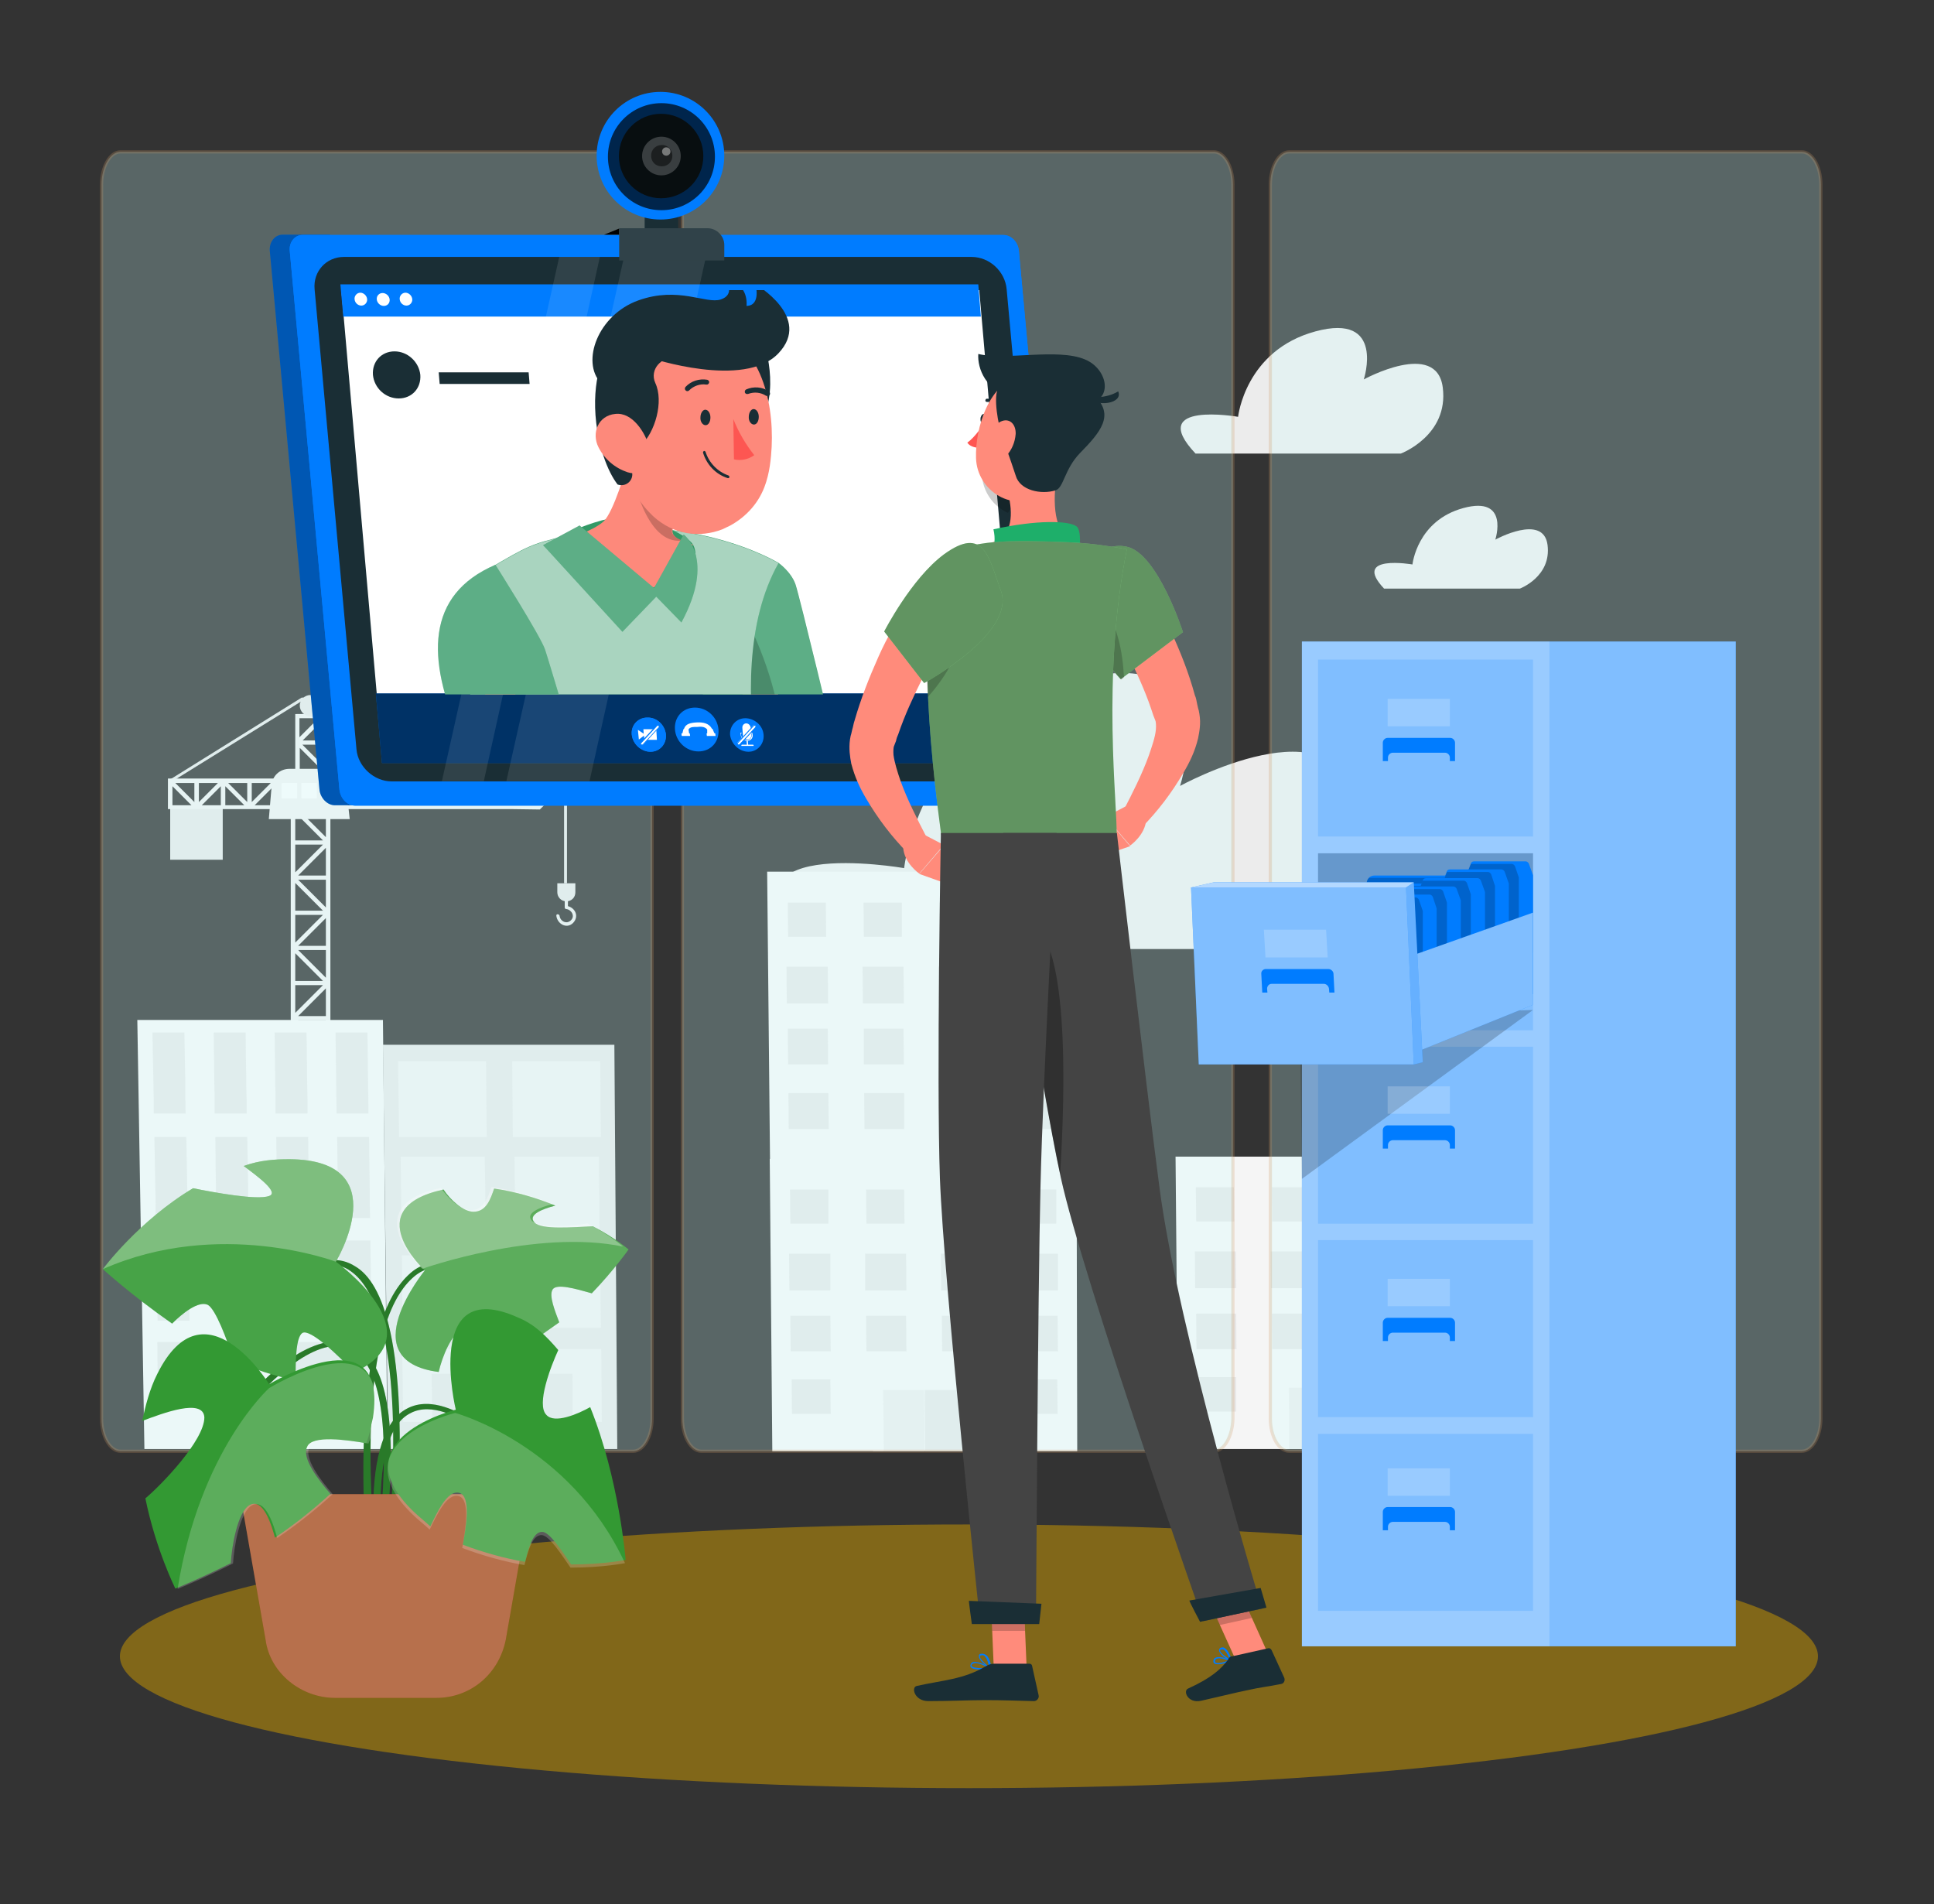 <?xml version="1.0" encoding="utf-8"?>
<!-- Generator: Adobe Illustrator 25.2.3, SVG Export Plug-In . SVG Version: 6.00 Build 0)  -->
<svg version="1.0" id="Livello_1" xmlns="http://www.w3.org/2000/svg" xmlns:xlink="http://www.w3.org/1999/xlink" x="0px" y="0px"
	 viewBox="0 0 600 590.7" style="enable-background:new 0 0 600 590.7;" xml:space="preserve">
<rect x="0" y="0" width="600" height="590.7" fill="#333333" stroke="none"/>
<style type="text/css">
	.st0{fill:#E7E7E7;}
	.st1{fill:#ECECEC;}
	.st2{fill:#FAFAFA;}
	.st3{fill:#F0F0F0;}
	.st4{fill:#F5F5F5;}
	.st5{fill:#E1E1E1;}
	.st6{display:none;}
	.st7{display:inline;}
	.st8{fill:#007CFF;}
	.st9{opacity:0.51;fill:#CC9900;enable-background:new    ;}
	.st10{opacity:0.25;fill:#CCFFFF;stroke:#CC9966;stroke-miterlimit:10;enable-background:new    ;}
	.st11{opacity:0.5;fill:#FFFFFF;enable-background:new    ;}
	.st12{opacity:0.2;fill:#FFFFFF;enable-background:new    ;}
	.st13{opacity:0.2;enable-background:new    ;}
	.st14{opacity:0.7;fill:#FFFFFF;enable-background:new    ;}
	.st15{opacity:0.4;fill:#FFFFFF;enable-background:new    ;}
	.st16{fill:#339933;}
	.st17{opacity:0.2;}
	.st18{fill:#993300;}
	.st19{opacity:0.3;fill:#FFFFFF;enable-background:new    ;}
	.st20{opacity:0.1;fill:#FFFFFF;enable-background:new    ;}
	.st21{opacity:0.3;enable-background:new    ;}
	.st22{fill:#1A2E35;}
	.st23{fill:#FFFFFF;}
	.st24{opacity:0.6;enable-background:new    ;}
	.st25{fill:#FF8B7B;}
	.st26{fill:#FF5551;}
	.st27{fill:#1EAF6A;}
	.st28{fill:#A1F7A1;}
	.st29{opacity:0.4;enable-background:new    ;}
	.st30{fill:#444444;}
	.st31{fill:#0066CB;}
	.st32{opacity:0.7;enable-background:new    ;}
	.st33{opacity:0.5;enable-background:new    ;}
	.st34{clip-path:url(#SVGID_2_);}
	.st35{fill:#339966;}
	.st36{opacity:0.21;fill:#FFFFFF;enable-background:new    ;}
	.st37{opacity:0.45;fill:#FFFFFF;}
	.st38{fill:#FD897B;}
	.st39{opacity:0.58;fill:#FFFFFF;enable-background:new    ;}
	.st40{opacity:0.5;fill:#FFFFFF;}
	.st41{fill:#FD5652;}
	.st42{opacity:0.21;fill:#FFFFFF;}
	.st43{opacity:0.54;fill:#FFFFFF;}
</style>
<g id="Livello_1_1_">
	<g id="palazzo">
		<g>
			<g>
				<path class="st0" d="M101.1,212.9h71.3c9.1,0,11.3-12.8,2.7-15.8c-0.1-0.1-0.2-0.1-0.3-0.1c9.5-8-11.4-24.7-34.2-1.5
					c1.7-7.7-18.5-5-24.6,5.6C113.8,194.1,94.6,206.1,101.1,212.9z"/>
				<path class="st1" d="M370.9,140.7h63.7c0,0,14.9-5.6,13-20.5s-24.5-2.5-24.5-2.5s6.8-20.8-15-14.9s-24,26.5-24,26.5
					S355.4,124.3,370.9,140.7z"/>
				<path class="st1" d="M429.4,182.6h42.1c0,0,9.9-3.7,8.6-13.6c-1.3-9.8-16.2-1.6-16.2-1.6s4.5-13.7-9.9-9.8s-15.8,17.5-15.8,17.5
					S419.2,171.8,429.4,182.6z"/>
				<path class="st1" d="M251.4,294.4h139.9c0,0,32.8-12.4,28.6-45.1c-4.2-32.7-53.8-5.5-53.8-5.5s15-45.7-33-32.7
					s-52.6,58.2-52.6,58.2S217.5,258.4,251.4,294.4z"/>
			</g>
			<g>
				<path class="st1" d="M421.3,395.8l-0.1-12.4v-0.8l-0.1-11.1v-0.7l-0.1-10.5v-0.7l-0.1-10v-0.7l-0.1-9.6v-0.6l-0.1-9.2v-0.6
					l-0.1-8.8v-0.6l-0.1-7.2c-0.4,0.2-0.8,0.4-1.2,0.6v6.1h-7.8l6.2-5.7c-0.6,0.1-1.3,0.2-1.9,0.2l-5.2,4.7l0.1-5.5
					c-0.5-0.2-0.9-0.4-1.2-0.7l-0.1,7.6v0.6l-0.1,8.8v0.6l-0.2,9.1v0.6l-0.2,9.6v0.7l-0.2,10v0.7l-0.2,10.5v0.7l-0.2,11.1v0.8
					l-0.2,12.4l-1.1,53.7l15,0.2L421.3,395.8z M419.8,393.5l-9-9.7h8.9L419.8,393.5z M419.6,382.6h-8.9l8.9-9.3V382.6z M419.7,368.9
					l-8.6-8.8h8.5L419.7,368.9z M419.6,358.9h-8.5l8.4-8.5L419.6,358.9z M419.6,347.3l-8.2-8h8.1L419.6,347.3z M419.5,338.1h-8.1
					l8-7.7L419.5,338.1z M419.4,320.3v7.3l-7.8-7.3H419.4z M410.6,322l7.8,7.3h-7.9L410.6,322z M410.4,330.6h7.9l-8,7.7L410.4,330.6
					z M410.3,341.2l8.2,8h-8.3L410.3,341.2z M410.2,350.4h8.3l-8.4,8.4L410.2,350.4z M410,362.1l8.6,8.8h-8.7L410,362.1z
					 M409.9,372.1h8.7l-8.9,9.3L409.9,372.1z M409.9,384.3l9,9.8h-9.2L409.9,384.3z"/>
				<g>
					<g>
						<path class="st1" d="M420.5,311.2h-0.6l-0.4-0.4l-3.6,3.3c0.7,0,1.3-0.1,1.9-0.2l1.5-1.3v0.9c0.4-0.1,0.9-0.3,1.2-0.6V311.2z
							 M409.6,311.2v1.3c0.3,0.3,0.7,0.5,1.2,0.7v-2H409.6z"/>
					</g>
					<path class="st1" d="M422.2,310.2c0.1,0.6-0.1,1.2-0.6,1.8l-0.4,0.4c-0.2,0.2-0.4,0.3-0.7,0.5c-0.4,0.2-0.8,0.4-1.2,0.6
						c-0.5,0.2-0.9,0.3-1.5,0.4s-1.3,0.2-1.9,0.2c-0.1,0-0.2,0-0.3,0H415c-1.6,0-3.1-0.3-4.2-0.8c-0.5-0.2-0.9-0.4-1.2-0.7l-0.1-0.1
						l-0.4-0.4c-0.5-0.5-0.7-1.1-0.6-1.7l0.9-5H407l8.2-4.2l8.5,3.9h-2.4L422.2,310.2z"/>
				</g>
			</g>
			<g>
				<g>
					<polygon class="st1" points="459.8,316.4 460.1,449.5 469.8,449.5 525.9,449.5 535.6,449.5 536,316.4 					"/>
					<polygon class="st1" points="474.5,299.5 474.6,329.2 480.6,329.2 515.3,329.2 521.3,329.2 521.3,299.5 					"/>
					<polygon class="st2" points="474.5,329.2 464.6,329.2 464.6,320.3 474.5,320.3 					"/>
					<rect x="483.5" y="320.3" class="st2" width="9.9" height="8.9"/>
					<rect x="502.5" y="320.3" class="st2" width="9.9" height="8.9"/>
					<polygon class="st3" points="531.3,329.2 521.4,329.2 521.4,320.3 531.3,320.3 					"/>
					<polygon class="st3" points="474.4,345.4 464.7,345.4 464.7,336.7 474.3,336.7 					"/>
					<rect x="483.6" y="336.7" class="st3" width="9.6" height="8.7"/>
					<rect x="502.5" y="336.7" class="st2" width="9.6" height="8.7"/>
					<polygon class="st2" points="531.1,345.4 521.4,345.4 521.4,336.7 531.1,336.7 					"/>
					<polygon class="st3" points="474.3,361.2 464.9,361.2 464.8,352.7 474.3,352.7 					"/>
					<rect x="483.7" y="352.7" class="st2" width="9.4" height="8.5"/>
					<rect x="502.6" y="352.7" class="st2" width="9.4" height="8.5"/>
					<polygon class="st2" points="493.4,316.4 483.3,316.4 483.3,307.4 493.4,307.4 					"/>
					<polygon class="st3" points="512.3,316.4 502.2,316.4 502.2,307.4 512.3,307.4 					"/>
					<polygon class="st3" points="530.9,361.2 521.5,361.2 521.5,352.7 530.9,352.7 					"/>
					<polygon class="st2" points="474.2,376.6 465,376.6 465,368.3 474.2,368.3 					"/>
					<rect x="483.9" y="368.3" class="st3" width="9.2" height="8.3"/>
					<polygon class="st3" points="512,376.6 502.8,376.6 502.8,368.3 512,368.3 					"/>
					<polygon class="st2" points="530.8,376.6 521.6,376.6 521.6,368.3 530.8,368.3 					"/>
					<polygon class="st3" points="474.7,393.9 464.4,393.9 464.4,384.8 474.6,384.8 					"/>
					<polygon class="st2" points="493.5,393.9 483.2,393.9 483.2,384.8 493.5,384.8 					"/>
					<polygon class="st2" points="512.3,393.9 502,393.9 502.1,384.8 512.3,384.8 					"/>
					<polygon class="st3" points="531.1,393.9 520.9,393.9 520.9,384.8 531.1,384.8 					"/>
					<polygon class="st3" points="474.7,408.6 464.7,408.6 464.7,399.6 474.7,399.6 					"/>
					<polygon class="st2" points="493.5,408.6 483.5,408.6 483.5,399.6 493.5,399.6 					"/>
					<polygon class="st3" points="512.3,408.6 502.3,408.6 502.3,399.6 512.4,399.6 					"/>
					<polygon class="st2" points="531.2,408.6 521.1,408.6 521.2,399.6 531.2,399.6 					"/>
					<polygon class="st2" points="474.5,425.1 464.7,425.1 464.7,416.3 474.5,416.3 					"/>
					<rect x="483.5" y="416.3" class="st2" width="9.8" height="8.7"/>
					<rect x="502.3" y="416.3" class="st3" width="9.8" height="8.7"/>
					<polygon class="st3" points="530.8,425.1 521.1,425.1 521.1,416.3 530.9,416.3 					"/>
					<polygon class="st3" points="474.5,440.1 465,440.1 465,431.5 474.5,431.5 					"/>
					<polygon class="st2" points="530.8,440.1 521.3,440.1 521.3,431.5 530.8,431.5 					"/>
					<polygon class="st4" points="512.1,431.5 483.6,431.5 483.7,433.7 484.5,433.7 484.5,449.5 487.3,449.5 487.3,433.7 
						508.5,433.7 508.4,449.5 511.3,449.5 511.3,433.7 512.2,433.7 					"/>
					<polygon class="st0" points="498,449.5 487.5,449.5 487.5,433.7 498,433.7 					"/>
					<polygon class="st1" points="508.3,449.5 497.8,449.5 497.8,433.7 508.3,433.7 					"/>
				</g>
				<g>
					<polygon class="st4" points="459.9,358.8 460.1,449.5 448,449.5 377.6,449.5 365.5,449.5 364.7,358.8 					"/>
					<polygon class="st0" points="441.8,378.9 453.6,378.9 453.6,368.3 441.8,368.3 					"/>
					<polygon class="st0" points="418.2,378.9 430.1,378.9 430,368.3 418.2,368.3 					"/>
					<polygon class="st0" points="394.7,378.9 406.5,378.9 406.4,368.3 394.6,368.3 					"/>
					<polygon class="st0" points="371.1,378.9 382.9,378.9 382.8,368.3 371,368.3 					"/>
					<polygon class="st0" points="441.4,399.6 454.1,399.6 454.1,388.2 441.3,388.2 					"/>
					<polygon class="st0" points="417.8,399.6 430.6,399.6 430.5,388.2 417.8,388.2 					"/>
					<polygon class="st0" points="394.3,399.6 407,399.6 407,388.2 394.2,388.2 					"/>
					<polygon class="st0" points="370.8,399.6 383.5,399.6 383.4,388.2 370.7,388.2 					"/>
					<polygon class="st0" points="441.7,418.5 454,418.5 454,407.5 441.7,407.5 					"/>
					<polygon class="st0" points="418.2,418.5 430.5,418.5 430.5,407.5 418.1,407.5 					"/>
					<polygon class="st0" points="394.7,418.5 407.1,418.5 407,407.5 394.6,407.5 					"/>
					<polygon class="st0" points="371.2,418.5 383.6,418.5 383.5,407.5 371.1,407.5 					"/>
					<polygon class="st0" points="442,437.9 453.9,437.9 453.9,427.2 441.9,427.2 					"/>
					<polygon class="st0" points="371.6,437.9 383.5,437.9 383.5,427.2 371.5,427.2 					"/>
					<polygon class="st4" points="394.1,427.2 431.2,427.2 431.2,430.5 428.8,430.5 428.9,449.5 425.5,449.5 425.4,430.5 400,430.5 
						400.1,449.5 396.7,449.5 396.6,430.5 394.2,430.5 					"/>
					<polygon class="st0" points="412.9,449.5 425.6,449.5 425.5,430.5 412.8,430.5 					"/>
					<polygon class="st1" points="400,449.5 412.7,449.5 412.6,430.5 399.9,430.5 					"/>
				</g>
				<g>
					<polygon class="st4" points="334,359.5 334.2,450.2 322.1,450.2 251.8,450.2 239.6,450.2 238.8,359.5 					"/>
					<polygon class="st0" points="315.9,379.6 327.7,379.6 327.7,369 315.9,369 					"/>
					<polygon class="st0" points="292.4,379.6 304.2,379.6 304.1,369 292.3,369 					"/>
					<polygon class="st0" points="268.8,379.6 280.6,379.6 280.5,369 268.7,369 					"/>
					<polygon class="st0" points="245.2,379.6 257,379.6 257,369 245.1,369 					"/>
					<polygon class="st0" points="315.5,400.3 328.2,400.3 328.2,388.9 315.4,388.9 					"/>
					<polygon class="st0" points="292,400.3 304.7,400.3 304.6,388.9 291.9,388.9 					"/>
					<polygon class="st0" points="268.4,400.3 281.2,400.3 281.1,388.9 268.4,388.9 					"/>
					<polygon class="st0" points="244.9,400.3 257.6,400.3 257.6,388.9 244.8,388.9 					"/>
					<polygon class="st0" points="315.8,419.2 328.2,419.2 328.1,408.2 315.8,408.2 					"/>
					<polygon class="st0" points="292.3,419.2 304.7,419.2 304.6,408.2 292.2,408.2 					"/>
					<polygon class="st0" points="268.8,419.2 281.2,419.2 281.1,408.2 268.7,408.2 					"/>
					<polygon class="st0" points="245.3,419.2 257.7,419.2 257.6,408.2 245.2,408.2 					"/>
					<polygon class="st0" points="316.1,438.6 328.1,438.6 328,427.9 316,427.9 					"/>
					<polygon class="st0" points="245.7,438.6 257.7,438.6 257.6,427.9 245.6,427.9 					"/>
					<polygon class="st4" points="268.3,427.9 305.3,427.9 305.3,431.2 303,431.2 303.1,450.2 299.6,450.2 299.5,431.2 274.1,431.2 
						274.2,450.2 270.8,450.2 270.7,431.2 268.3,431.2 					"/>
					<polygon class="st0" points="287,450.2 299.7,450.2 299.6,431.2 286.9,431.2 					"/>
					<polygon class="st1" points="274.2,450.2 286.8,450.2 286.7,431.2 274,431.2 					"/>
				</g>
				<g>
					<polygon class="st4" points="333.7,270.4 333.9,361.2 321.7,361.2 251,361.2 238.9,361.2 238,270.4 					"/>
					<polygon class="st0" points="315.2,290.6 327,290.6 326.9,280 315.1,280 					"/>
					<polygon class="st0" points="291.6,290.6 303.4,290.6 303.3,280 291.5,280 					"/>
					<polygon class="st0" points="268,290.6 279.8,290.6 279.8,280 267.9,280 					"/>
					<polygon class="st0" points="244.5,290.6 256.3,290.6 256.2,280 244.4,280 					"/>
					<polygon class="st0" points="314.7,311.3 327.4,311.3 327.4,299.9 314.7,299.9 					"/>
					<polygon class="st0" points="291.2,311.3 303.9,311.3 303.9,299.9 291.1,299.9 					"/>
					<polygon class="st0" points="267.7,311.3 280.4,311.3 280.3,299.9 267.6,299.9 					"/>
					<polygon class="st0" points="244.1,311.3 256.9,311.3 256.8,299.9 244,299.9 					"/>
					<polygon class="st0" points="315,330.2 327.4,330.2 327.4,319.1 315,319.1 					"/>
					<polygon class="st0" points="291.5,330.2 303.9,330.2 303.8,319.1 291.5,319.1 					"/>
					<polygon class="st0" points="268,330.2 280.4,330.2 280.3,319.1 268,319.1 					"/>
					<polygon class="st0" points="244.5,330.2 256.9,330.2 256.8,319.1 244.4,319.1 					"/>
					<polygon class="st0" points="315.2,350.2 327.5,350.2 327.5,339.1 315.1,339.1 					"/>
					<polygon class="st0" points="291.7,350.2 304,350.2 304,339.1 291.6,339.1 					"/>
					<polygon class="st0" points="268.2,350.2 280.5,350.2 280.5,339.1 268.1,339.1 					"/>
					<polygon class="st0" points="244.7,350.2 257.1,350.2 257,339.1 244.6,339.1 					"/>
				</g>
				<g>
					<path class="st1" d="M176.2,281.1c0-1.4,0-2.8,0-4.3c0-0.7-1-0.7-1,0c0,1.6,0,3.1,0,4.7c0,0.3,0.2,0.5,0.5,0.5
						c1.6,0.2,2.8,2.2,1.4,3.5c-1.3,1.3-3.3,0.3-3.5-1.4c-0.1-0.6-1.1-0.7-1,0c0.3,2.5,3.2,4.2,5.2,2.2
						C179.7,284.3,178.5,281.7,176.2,281.1z"/>
					<path class="st3" d="M101.1,250.4v9.3l-9.7-9.7l-0.5,0.5h-0.7v10.9v0.7v10.2v0.7v10.2v0.7V294v0.7v10.2v0.7v10.2v0.7v10.2v0.7
						v10.9h12.3v-10.9v-0.7v-10.2v-0.7v-10.2v-0.7v-10.2V294v-10.2v-0.7v-10.2v-0.7V262v-0.7v-10.9H101.1z M91.6,317.5l8.6,8.6h-8.6
						V317.5z M91.6,295.7l8.6,8.6h-8.6V295.7z M91.6,273.9l8.6,8.6h-8.6V273.9z M91.6,252.1l8.6,8.6h-8.6V252.1z M100.2,262
						l-8.6,8.6V262H100.2z M101.1,263v8.6h-8.6L101.1,263z M100.2,283.8l-8.6,8.6v-8.6H100.2z M101.1,284.8v8.6h-8.6L101.1,284.8z
						 M100.2,305.6l-8.6,8.6v-8.6H100.2z M101.1,306.6v8.6h-8.6L101.1,306.6z M100.2,327.4l-8.6,8.6v-8.6H100.2z M92.5,337l8.6-8.6
						v8.6H92.5z M101.1,325.1l-8.6-8.6h8.6V325.1z M101.1,303.3l-8.6-8.6h8.6V303.3z M101.1,281.5l-8.6-8.6h8.6V281.5z"/>
					<path class="st3" d="M91.6,221.5v8.2v0.7v8.2H93V232l7,7l0.5-0.5h0.7v-8.2v-0.7v-8.2L91.6,221.5L91.6,221.5z M98.8,222.8
						l-5.9,5.9v-5.9H98.8z M99.7,236.9l-5.9-5.9h5.9V236.9z M93.9,229.7l5.9-5.9v5.9H93.9z"/>
					<rect x="52.8" y="250.4" class="st0" width="16.3" height="16.3"/>
					<g>
						<polygon class="st0" points="175.9,274 175,274 175,242.6 98.9,217.3 93.9,217.3 53.1,242.6 52.6,241.9 93.6,216.4 99,216.4 
							99.1,216.5 175.9,241.9 						"/>
					</g>
					<path class="st3" d="M166.6,251.1h0.9l9.6-9.6h-9.8h-0.7h-7.5h-0.7h-7.5h-0.7h-7.5H142h-7.5h-0.7h-7.5h-0.7h-7.5h-0.7h-7.5
						h-0.7h-7.5H101h-7.5H93h-7.5h-0.7h-7.5h-0.7h-7.5h-0.7H61h-0.7h-8.2v9.5h8.2H61h7.5h0.7h7.5h0.7h7.5h0.7H93h0.7h7.5h0.7h7.5
						h0.7h7.5h0.7h7.5h0.7h7.5h0.7h7.5h0.7h7.5h0.7h7.5h0.7L166.6,251.1L166.6,251.1z M168,242.9h5.9l-5.9,5.9V242.9z M53.5,249.8
						v-5.9l5.9,5.9H53.5z M60.3,248.8l-5.9-5.9h5.9V248.8z M61.7,242.9h5.9l-5.9,5.9C61.7,248.8,61.7,242.9,61.7,242.9z M68.5,249.8
						h-5.9l5.9-5.9V249.8z M69.9,249.8v-5.9l5.9,5.9H69.9z M76.7,248.8l-5.9-5.9h5.9V248.8z M78.1,242.9H84l-5.9,5.9V242.9z
						 M84.9,249.8H79l5.9-5.9V249.8z M86.2,249.8v-5.9l5.9,5.9H86.2z M93,248.8l-5.9-5.9H93V248.8z M94.4,242.9h5.9l-5.9,5.9V242.9z
						 M101.2,249.8h-5.9l5.9-5.9V249.8z M102.6,249.8v-5.9l5.9,5.9H102.6z M109.4,248.8l-5.9-5.9h5.9V248.8z M110.8,242.9h5.9
						l-5.9,5.9V242.9z M117.6,249.8h-5.9l5.9-5.9V249.8z M118.9,249.8v-5.9l5.9,5.9H118.9z M125.7,248.8l-5.9-5.9h5.9V248.8z
						 M127.1,242.9h5.9l-5.9,5.9V242.9z M133.9,249.8H128l5.9-5.9V249.8z M135.3,249.8v-5.9l5.9,5.9H135.3z M142.1,248.8l-5.9-5.9
						h5.9V248.8z M143.5,242.9h5.9l-5.9,5.9V242.9z M150.3,249.8h-5.9l5.9-5.9V249.8z M151.6,242.9h5.9l-5.9,5.9V242.9z
						 M158.4,249.8h-5.9l5.9-5.9V249.8z M159.8,249.8v-5.9l5.9,5.9H159.8z M160.8,242.9h5.9v5.9L160.8,242.9z"/>
					<g>
						<path class="st3" d="M108.5,254.1H83.4l0.9-10.6c0.2-2.9,2.6-5,5.5-5h12c2.8,0,5.2,2.1,5.5,4.9L108.5,254.1z"/>
						<rect x="87.4" y="242.9" class="st2" width="4.8" height="4.8"/>
						<rect x="93.5" y="242.9" class="st2" width="4.8" height="4.8"/>
						<rect x="99.6" y="242.9" class="st2" width="4.8" height="4.8"/>
					</g>
					<path class="st0" d="M99.6,218.9c0,1.8-1.5,3.3-3.3,3.3s-3.3-1.5-3.3-3.3s1.5-3.3,3.3-3.3S99.6,217.1,99.6,218.9z"/>
					<path class="st0" d="M175.7,279.6L175.7,279.6c-1.6,0-2.8-1.3-2.8-2.8V274h5.6v2.8C178.5,278.4,177.3,279.6,175.7,279.6z"/>
				</g>
				<g>
					<g>
						<polygon class="st4" points="42.6,316.4 44.8,449.5 54.4,449.5 110.5,449.5 120.2,449.5 118.8,316.4 						"/>
						<polygon class="st0" points="47.3,320.3 47.6,336.5 47.7,340.9 47.7,345.4 57.6,345.4 57.5,340.9 57.5,336.5 57.2,320.3 
													"/>
						<polygon class="st0" points="66.3,320.3 66.5,336.5 66.6,340.9 66.6,345.4 76.5,345.4 76.5,340.9 76.4,336.5 76.2,320.3 
													"/>
						<polygon class="st0" points="85.2,320.3 85.4,336.5 85.5,340.9 85.5,345.4 95.4,345.4 95.4,340.9 95.3,336.5 95.1,320.3 
													"/>
						<polygon class="st0" points="104.1,320.3 104.3,336.5 104.4,343.4 104.4,345.4 114.3,345.4 114.3,343.4 114.2,336.5 
							114,320.3 						"/>
						<polygon class="st0" points="47.9,352.7 48.2,368.9 48.3,373.3 48.3,377.8 58.2,377.8 58.2,373.3 58.1,368.9 57.8,352.7 
													"/>
						<polygon class="st0" points="66.8,352.7 67,368.9 67.1,375.2 67.2,377.8 77.1,377.8 77,375.2 77,368.9 76.7,352.7 						"/>
						<polygon class="st0" points="85.7,352.7 85.9,368.9 86,373.3 86,377.8 95.9,377.8 95.9,373.3 95.8,368.9 95.6,352.7 						"/>
						<polygon class="st0" points="104.6,352.7 104.8,368.9 104.8,373.3 104.9,377.8 114.8,377.8 114.7,373.3 114.7,368.9 
							114.5,352.7 						"/>
						<polygon class="st0" points="48.5,384.8 48.7,400.9 48.8,405.3 48.9,409.7 58.8,409.7 58.7,405.3 58.6,400.9 58.4,384.8 
													"/>
						<polygon class="st0" points="67.3,384.8 67.6,400.9 67.6,405.3 67.7,409.7 77.6,409.7 77.5,405.3 77.4,400.9 77.2,384.8 
													"/>
						<polygon class="st0" points="86.2,384.8 86.4,400.9 86.4,405.3 86.5,409.7 96.4,409.7 96.3,405.3 96.3,400.9 96.1,384.8 
													"/>
						<polygon class="st0" points="105,384.8 105.2,400.9 105.3,407 105.3,409.7 115.2,409.7 115.1,407 115.1,400.9 114.9,384.8 
													"/>
						<polygon class="st0" points="110.5,416.3 105.6,416.3 96.4,416.3 86.7,416.3 77.5,416.3 67.7,416.3 48.8,416.3 48.9,425.1 
							67.9,425.1 77.6,425.1 86.8,425.1 96.6,425.1 105.7,425.1 110.6,425.1 115.5,425.1 115.4,416.3 						"/>
						<polygon class="st2" points="96.4,431.5 68,431.5 67.9,433.7 68.8,433.7 69,449.5 71.9,449.5 71.6,433.7 92.8,433.7 93,449.5 
							95.8,449.5 95.6,433.7 96.4,433.7 						"/>
						<polygon class="st0" points="82.6,449.5 72,449.5 71.8,433.7 82.3,433.7 						"/>
						<polygon class="st0" points="92.8,449.5 82.3,449.5 82.1,433.7 92.6,433.7 						"/>
					</g>
				</g>
				<g>
					<polygon class="st0" points="190.6,324.1 191.5,449.5 182.4,449.5 129.5,449.5 120.4,449.5 118.8,324.1 					"/>
					<polygon class="st3" points="165.2,418.5 169.1,418.5 186.5,418.5 186.6,422.5 186.6,426.6 186.7,441.1 177.7,441.1 
						177.6,426.2 168.8,426.2 165.3,426.2 160.2,426.2 160.2,418.5 					"/>
					<polygon class="st3" points="130.9,418.5 134.4,418.5 150.9,418.5 151,426.2 133.9,426.2 134.1,441.1 125.1,441.1 124.9,426.6 
						124.8,420.8 124.8,418.5 					"/>
					<polygon class="st4" points="143.5,432.6 168,432.6 168,434.8 168.3,434.8 168.4,449.5 165.8,449.5 165.6,434.8 145.9,434.8 
						146.1,449.5 143.4,449.5 143.3,434.8 143.5,434.8 					"/>
					<polygon class="st1" points="155.8,449.5 165.7,449.5 165.5,434.8 155.7,434.8 					"/>
					<polygon class="st5" points="146.2,449.5 156,449.5 155.9,434.8 146,434.8 					"/>
					<polygon class="st3" points="158.9,329.2 186.2,329.2 186.4,352.7 159.1,352.7 					"/>
					<polygon class="st3" points="123.5,329.2 150.8,329.2 151,352.7 123.8,352.7 					"/>
					<polygon class="st3" points="159.6,358.8 185.8,358.8 186,381.3 159.9,381.3 					"/>
					<polygon class="st3" points="124.3,358.8 150.4,358.8 150.7,381.3 124.6,381.3 					"/>
					<polygon class="st3" points="159.9,389.4 186.2,389.4 186.4,411.9 160.1,411.9 					"/>
					<polygon class="st3" points="124.7,389.4 151,389.4 151.2,411.9 124.9,411.9 					"/>
				</g>
			</g>
		</g>
		<g class="st6">
			<g class="st7">
				<g>
					<path class="st8" d="M444.3,112.6c0,0-1-0.2-2.4-0.8c-1.5-0.6-3.4-1.5-5.3-2.5c-2-0.9-3.8-1.4-5.2-1.6c-1.4-0.2-2.3,0-2.5-0.4
						c-0.1-0.3,0.7-1,2.4-1.4c1.7-0.3,4.1,0,6.4,1.1s3.8,2.6,5,3.7C443.6,111.8,444.3,112.6,444.3,112.6z"/>
				</g>
				<g>
					<path class="st8" d="M452.9,105.6c0,0-0.7,0.3-1.8,0.7c-1.1,0.4-2.4,1-3.9,1.7c-3,1.3-5.5,2.7-5.9,2.1c-0.2-0.3,0.2-0.9,1-1.8
						c0.8-0.8,2.2-1.8,3.9-2.6c1.7-0.8,3.5-0.8,4.7-0.7c0.6,0.1,1.1,0.2,1.4,0.3C452.7,105.6,452.9,105.6,452.9,105.6z"/>
				</g>
			</g>
			<g class="st7">
				<g>
					<path class="st8" d="M428.3,117.7c0,0-0.2-0.1-0.5-0.3c-0.3-0.2-0.8-0.5-1.3-0.8c-1.1-0.6-2.6-1.3-4.3-1.9
						c-3.4-1.2-6.5-1-6.6-1.5c0-0.2,0.7-0.6,2-0.8c1.3-0.2,3.2-0.1,5.2,0.6s3.4,1.9,4.3,2.9c0.4,0.5,0.7,0.9,0.9,1.3
						C428.2,117.5,428.3,117.7,428.3,117.7z"/>
				</g>
				<g>
					<path class="st8" d="M431.7,110.6c0,0-0.5,0.3-1.2,0.7c-0.7,0.4-1.7,1-2.8,1.5c-2.1,1.1-3.7,2.5-4.1,2.1
						c-0.2-0.2,0-0.7,0.5-1.4c0.5-0.7,1.4-1.6,2.7-2.3c1.2-0.7,2.5-0.8,3.4-0.8C431.1,110.4,431.7,110.6,431.7,110.6z"/>
				</g>
			</g>
			<g class="st7">
				<g>
					<path class="st8" d="M425.4,106.5c0,0-1.2-0.4-3-1.2c-1.8-0.7-4.2-1.8-6.8-2.7c-2.6-0.9-5.1-1.1-6.9-1s-2.9,0.4-3.1,0.1
						s0.8-1.2,2.8-1.8c2-0.6,5-0.7,8,0.3s5.2,2.7,6.7,4C424.6,105.6,425.4,106.5,425.4,106.5z"/>
				</g>
				<g>
					<path class="st8" d="M433.4,96.5c0,0-0.2,0.1-0.7,0.2c-0.4,0.1-1,0.3-1.7,0.5c-1.4,0.5-3.3,1.2-5.3,2.1c-4,1.8-6.6,4.5-7.1,4
						c-0.3-0.2,0.1-1.2,1.1-2.4c1-1.3,2.8-2.8,5-3.8c2.3-1,4.6-1.2,6.2-1.1c0.8,0.1,1.4,0.2,1.9,0.3
						C433.1,96.4,433.4,96.5,433.4,96.5z"/>
				</g>
			</g>
		</g>
		<g>
			<g>
				<g>
					<path class="st8" d="M121.6,147.7c0,0-1-0.2-2.4-0.8c-1.5-0.6-3.4-1.5-5.3-2.5c-2-0.9-3.8-1.4-5.2-1.6c-1.4-0.2-2.3,0-2.5-0.4
						c-0.1-0.3,0.7-1,2.4-1.4c1.7-0.3,4.1,0,6.4,1.1s3.8,2.6,5,3.7C120.9,147,121.6,147.7,121.6,147.7z"/>
				</g>
				<g>
					<path class="st8" d="M130.2,140.8c0,0-0.7,0.3-1.8,0.7s-2.4,1-3.9,1.7c-3,1.3-5.5,2.7-5.9,2.1c-0.2-0.3,0.2-0.9,1-1.8
						c0.8-0.8,2.2-1.8,3.9-2.6s3.5-0.8,4.7-0.7c0.6,0.1,1.1,0.2,1.4,0.3C130,140.7,130.2,140.8,130.2,140.8z"/>
				</g>
			</g>
			<g>
				<g>
					<path class="st8" d="M105.6,152.9c0,0-0.2-0.1-0.5-0.3s-0.8-0.5-1.3-0.8c-1.1-0.6-2.6-1.3-4.3-1.9c-3.4-1.2-6.5-1-6.6-1.5
						c0-0.2,0.7-0.6,2-0.8s3.2-0.1,5.2,0.6c2,0.7,3.4,1.9,4.3,2.9c0.4,0.5,0.7,0.9,0.9,1.3C105.5,152.7,105.6,152.9,105.6,152.9z"/>
				</g>
				<g>
					<path class="st8" d="M109,145.8c0,0-0.5,0.3-1.2,0.7s-1.7,1-2.8,1.5c-2.1,1.1-3.7,2.5-4.1,2.1c-0.2-0.2,0-0.7,0.5-1.4
						s1.4-1.6,2.7-2.3c1.2-0.7,2.5-0.8,3.4-0.8S109,145.8,109,145.8z"/>
				</g>
			</g>
		</g>
	</g>
	<g id="Livello_2_3_">
	</g>
</g>
<g id="omini">
	<g id="carpet_1_">
		<ellipse id="carpet" class="st9" cx="300.6" cy="513.8" rx="263.4" ry="40.9"/>
	</g>
	<g id="vetri">
		<g id="Livello_3">
			<path class="st10" d="M196.4,450.2h-159c-3.2,0-5.9-4.5-5.9-10.2V57.3c0-5.5,2.6-10.2,5.9-10.2h159c3.2,0,5.9,4.5,5.9,10.2V440
				C202.3,445.5,199.7,450.2,196.4,450.2z"/>
			<path class="st10" d="M376.5,450.2H217.6c-3.2,0-5.9-4.5-5.9-10.2V57.3c0-5.5,2.6-10.2,5.9-10.2h159c3.2,0,5.9,4.5,5.9,10.2V440
				C382.4,445.5,379.8,450.2,376.5,450.2z"/>
			<path class="st10" d="M558.9,450.2H400c-3.2,0-5.9-4.5-5.9-10.2V57.3c0-5.5,2.6-10.2,5.9-10.2h159c3.2,0,5.9,4.5,5.9,10.2V440
				C564.9,445.5,562.3,450.2,558.9,450.2z"/>
		</g>
	</g>
</g>
<g>
	<g>
		<rect x="403.9" y="199" class="st8" width="134.6" height="311.7"/>
		<rect x="403.9" y="199" class="st11" width="134.6" height="311.7"/>
	</g>
	<path class="st12" d="M403.9,199v311.7h76.8V199H403.9z M475.6,499.7h-66.7v-54.9h66.7L475.6,499.7L475.6,499.7z M475.6,439.6
		h-66.7v-54.9h66.7L475.6,439.6L475.6,439.6z M475.6,379.6h-66.7v-54.9h66.7L475.6,379.6L475.6,379.6z M475.6,319.6h-66.7v-54.9
		h66.7L475.6,319.6L475.6,319.6z M475.6,259.5h-66.7v-54.9h66.7L475.6,259.5L475.6,259.5z"/>
	<rect x="408.9" y="264.7" class="st13" width="66.7" height="30.9"/>
	<polygon class="st13" points="475.6,313.3 403.9,365.7 403.3,315.7 	"/>
	<g>
		<path class="st8" d="M430.5,228.9c-0.8,0-1.5,0.7-1.5,1.5v5.7h1.6V235c0-0.8,0.7-1.5,1.5-1.5h16.2c0.8,0,1.5,0.7,1.5,1.5v1.1h1.6
			v-5.7c0-0.8-0.7-1.5-1.5-1.5H430.5z"/>
		<rect x="430.5" y="216.8" class="st12" width="19.3" height="8.5"/>
	</g>
	<g>
		<path class="st8" d="M430.5,349.1c-0.8,0-1.5,0.7-1.5,1.5v5.7h1.6v-1.1c0-0.8,0.7-1.5,1.5-1.5h16.2c0.8,0,1.5,0.7,1.5,1.5v1.1h1.6
			v-5.7c0-0.8-0.7-1.5-1.5-1.5H430.5z"/>
		<rect x="430.5" y="337" class="st12" width="19.3" height="8.5"/>
	</g>
	<g>
		<path class="st8" d="M430.5,408.8c-0.8,0-1.5,0.7-1.5,1.5v5.7h1.6v-1.1c0-0.8,0.7-1.5,1.5-1.5h16.2c0.8,0,1.5,0.7,1.5,1.5v1.1h1.6
			v-5.7c0-0.8-0.7-1.5-1.5-1.5H430.5z"/>
		<rect x="430.5" y="396.7" class="st12" width="19.3" height="8.5"/>
	</g>
	<g>
		<path class="st8" d="M430.5,467.5c-0.8,0-1.5,0.7-1.5,1.5v5.7h1.6v-1.1c0-0.8,0.7-1.5,1.5-1.5h16.2c0.8,0,1.5,0.7,1.5,1.5v1.1h1.6
			V469c0-0.8-0.7-1.5-1.5-1.5H430.5z"/>
		<rect x="430.5" y="455.5" class="st12" width="19.3" height="8.5"/>
	</g>
	<g>
		<g>
			<g>
				<path class="st8" d="M475.6,271.5v36.9H424V274c0-0.7,0.3-1.3,0.7-1.7c0.4-0.5,1.1-0.7,1.8-0.7h26.7c1,0,1.9-0.6,2.3-1.6l0.8-2
					v-0.1c0.1-0.4,0.5-0.7,1-0.7h16c0.4,0,0.8,0.3,1,0.7L475.6,271.5z"/>
				<path class="st13" d="M471.2,272.2v36.2H424V274c0-0.7,0.3-1.3,0.7-1.7h24.1c0.7,0,1.3-0.3,1.8-0.7h2.6c1,0,1.9-0.6,2.3-1.6
					l0.8-2H469c0.4,0,0.8,0.3,1,0.7L471.2,272.2z"/>
			</g>
		</g>
		<g>
			<g>
				<path class="st8" d="M468.1,274.1V311h-51.6v-34.5c0-0.7,0.3-1.3,0.7-1.7c0.4-0.5,1.1-0.7,1.8-0.7h26.7c1,0,1.9-0.6,2.3-1.6
					l0.8-2v-0.1c0.1-0.4,0.5-0.7,1-0.7h16c0.4,0,0.8,0.3,1,0.7L468.1,274.1z"/>
				<path class="st13" d="M463.8,274.8V311h-47.2v-34.5c0-0.7,0.3-1.3,0.7-1.7h24.1c0.7,0,1.3-0.3,1.8-0.7h2.6c1,0,1.9-0.6,2.3-1.6
					l0.8-2h12.7c0.4,0,0.8,0.3,1,0.7L463.8,274.8z"/>
			</g>
		</g>
		<g>
			<g>
				<path class="st8" d="M460.7,276.7v36.9h-51.6v-34.4c0-0.7,0.3-1.3,0.7-1.7c0.4-0.5,1.1-0.7,1.8-0.7h26.7c1,0,1.9-0.6,2.3-1.6
					l0.8-2v-0.1c0.1-0.4,0.5-0.7,1-0.7h16c0.4,0,0.8,0.3,1,0.7L460.7,276.7z"/>
				<path class="st13" d="M456.3,277.4v36.2h-47.2v-34.4c0-0.7,0.3-1.3,0.7-1.7h24.1c0.7,0,1.3-0.3,1.8-0.7h2.6c1,0,1.9-0.6,2.3-1.6
					l0.8-2h12.7c0.4,0,0.8,0.3,1,0.7L456.3,277.4z"/>
			</g>
		</g>
		<g>
			<g>
				<path class="st8" d="M453.2,279.3v36.9h-51.6v-34.4c0-0.7,0.3-1.3,0.7-1.7c0.4-0.5,1.1-0.7,1.8-0.7h26.7c1,0,1.9-0.6,2.3-1.6
					l0.8-2v-0.1c0.1-0.4,0.5-0.7,1-0.7h16c0.4,0,0.8,0.3,1,0.7L453.2,279.3z"/>
				<path class="st13" d="M448.9,280v36.2h-47.2v-34.4c0-0.7,0.3-1.3,0.7-1.7h24.1c0.7,0,1.3-0.3,1.8-0.7h2.6c1,0,1.9-0.6,2.3-1.6
					l0.8-2h12.7c0.4,0,0.8,0.3,1,0.7L448.9,280z"/>
			</g>
		</g>
		<g>
			<g>
				<path class="st8" d="M445.7,281.8v36.9h-51.5v-34.4c0-0.7,0.3-1.3,0.7-1.7c0.4-0.5,1.1-0.7,1.8-0.7h26.7c1,0,1.9-0.6,2.3-1.6
					l0.8-2v-0.1c0.1-0.4,0.5-0.7,1-0.7h16c0.4,0,0.8,0.3,1,0.7L445.7,281.8z"/>
				<path class="st13" d="M441.4,282.6v36.2h-47.2v-34.4c0-0.7,0.3-1.3,0.7-1.7H419c0.7,0,1.3-0.3,1.8-0.7h2.6c1,0,1.9-0.6,2.3-1.6
					l0.8-2h12.7c0.4,0,0.8,0.3,1,0.7L441.4,282.6z"/>
			</g>
		</g>
		<polygon class="st8" points="430,299.3 475.6,283.1 475.6,311.7 434.8,328.2 		"/>
		<polygon class="st11" points="430,299.3 475.6,283.1 475.6,311.7 434.8,328.2 		"/>
		<g>
			<polygon class="st8" points="369.5,275.3 376.6,273.7 438.6,273.7 441.4,329.5 438.6,330.2 			"/>
			<polygon class="st8" points="438.6,330.2 371.9,330.2 369.5,275.3 436.2,275.3 			"/>
			<polygon class="st11" points="438.6,330.2 371.9,330.2 369.5,275.3 436.2,275.3 			"/>
			<polygon class="st14" points="438.6,273.7 436.2,275.3 369.5,275.3 376.6,273.7 			"/>
			<polygon class="st15" points="438.6,273.7 441.4,329.5 438.6,330.2 436.2,275.3 			"/>
		</g>
	</g>
	<g>
		<path class="st8" d="M392.7,300.6c-0.8,0-1.5,0.7-1.4,1.5l0.3,5.8h1.6l-0.1-1.2c0-0.8,0.6-1.5,1.4-1.5h16.2c0.8,0,1.5,0.7,1.6,1.5
			l0.1,1.2h1.6l-0.3-5.8c0-0.8-0.8-1.5-1.6-1.5H392.7z"/>
		<polygon class="st12" points="411.9,297 392.6,297 392.1,288.4 411.4,288.4 		"/>
	</g>
</g>
<g id="Livello_6">
	<g id="mobile_1_">
		<g>
			<g>
				<g>
					<g>
						<path class="st16" d="M123.2,472.5h-2.1c3.7-55.1-4.7-72.8-12.2-78.1c-4.3-3.2-8.2-1.4-8.2-1.4l-0.5-1.5c0,0,4.7-2.1,10.1,1.4
							C118.5,397.8,126.7,416.1,123.2,472.5z"/>
					</g>
					<g>
						<path class="st16" d="M112.9,466.7c-1.4-46.6,6.4-64.1,13.6-71c4.3-4.3,8.2-3.7,8.2-3.7v1.4c0,0-3.2-0.3-6.9,3.2
							c-6.9,6.4-14.6,23-12.5,69.1L112.9,466.7z"/>
					</g>
					<g>
						<path class="st16" d="M120.6,466.7h-2.1c2.1-28.3-1.4-44.5-10.1-48.4c-11.1-4.7-27.3,13.6-28,14.3l-1.4-1.1
							c0.3-1.1,17.2-19.3,29.7-14.6C119,420.4,122.9,437.3,120.6,466.7z"/>
					</g>
					<g>
						<path class="st16" d="M115.8,468.5c0-17.2,3.7-28,10.4-31.5c7.9-4.3,17.2,2.1,18,2.1l-1.1,1.4c0,0-9-5.8-15.8-2.1
							c-6.4,3.2-9.3,13.6-9.3,29.7h-2.1L115.8,468.5L115.8,468.5z"/>
					</g>
				</g>
				<g class="st17">
					<g>
						<path d="M123.2,472.5h-2.1c3.7-55.1-4.7-72.8-12.2-78.1c-4.3-3.2-8.2-1.4-8.2-1.4l-0.5-1.5c0,0,4.7-2.1,10.1,1.4
							C118.5,397.8,126.7,416.1,123.2,472.5z"/>
					</g>
					<g>
						<path d="M112.9,466.7c-1.4-46.6,6.4-64.1,13.6-71c4.3-4.3,8.2-3.7,8.2-3.7v1.4c0,0-3.2-0.3-6.9,3.2
							c-6.9,6.4-14.6,23-12.5,69.1L112.9,466.7z"/>
					</g>
					<g>
						<path d="M120.6,466.7h-2.1c2.1-28.3-1.4-44.5-10.1-48.4c-11.1-4.7-27.3,13.6-28,14.3l-1.4-1.1c0.3-1.1,17.2-19.3,29.7-14.6
							C119,420.4,122.9,437.3,120.6,466.7z"/>
					</g>
					<g>
						<path d="M115.8,468.5c0-17.2,3.7-28,10.4-31.5c7.9-4.3,17.2,2.1,18,2.1l-1.1,1.4c0,0-9-5.8-15.8-2.1
							c-6.4,3.2-9.3,13.6-9.3,29.7h-2.1L115.8,468.5L115.8,468.5z"/>
					</g>
				</g>
			</g>
			<path class="st18" d="M74.5,463.5l7.9,45.2c1.4,10.4,11.1,18,21.5,18h31.5c10.4,0,19.3-7.2,21.5-18l7.9-45.2H74.5z"/>
			<path class="st19" d="M74.5,463.5l7.9,45.2c1.4,10.4,11.1,18,21.5,18h31.5c10.4,0,19.3-7.2,21.5-18l7.9-45.2H74.5z"/>
			<g>
				<path class="st16" d="M104.2,391.4c0,0,19-31.5-14.3-31.8c-4.7,0-9.3,0.3-14.3,2.1c4.3,3.2,11.1,8.2,7.9,9.3
					c-3.7,1.4-17.2-1.1-23.6-2.4c-16.9,10.1-28,25.1-28,25.1s9,8.2,21.5,16.9c3.2-3.2,8.2-7.2,11.1-5.8c2.4,1.4,5.8,10.4,7.9,16.9
					c6.4,3.2,13.2,5.3,19.3,6.4c0-5.3,0-13.2,2.1-14.6c2.4-1.4,11.1,6.9,16.1,12.2C135.7,414,104.2,391.4,104.2,391.4z"/>
				<path class="st20" d="M104.2,391.4c0,0,19-31.5-14.3-31.8c-4.7,0-9.3,0.3-14.3,2.1c4.3,3.2,11.1,8.2,7.9,9.3
					c-3.7,1.4-17.2-1.1-23.6-2.4c-16.9,10.1-28,25.1-28,25.1s9,8.2,21.5,16.9c3.2-3.2,8.2-7.2,11.1-5.8c2.4,1.4,5.8,10.4,7.9,16.9
					c6.4,3.2,13.2,5.3,19.3,6.4c0-5.3,0-13.2,2.1-14.6c2.4-1.4,11.1,6.9,16.1,12.2C135.7,414,104.2,391.4,104.2,391.4z"/>
				<path class="st19" d="M104.2,391.4c0,0,19-31.5-14.3-31.8c-4.7,0-9.3,0.3-14.3,2.1c4.3,3.2,11.1,8.2,7.9,9.3
					c-3.7,1.4-17.2-1.1-23.6-2.4c-16.9,10.1-28,25.1-28,25.1C68.1,377.7,104.2,391.4,104.2,391.4z"/>
			</g>
			<g>
				<path class="st16" d="M143.3,412.6c3.7-1.1,7.9,5.8,10.1,10.1c7.2-3.2,13.6-7.9,20.1-12.5c-1.4-3.7-3.2-8.2-2.1-10.1
					c1.1-2.1,7.2-0.3,12.2,1.1c6.9-7.2,11.4-13.6,11.4-13.6s-4.3-3.7-11.1-7.2c-6.4,0.3-15.8,1.1-18-1.1c-2.4-2.4,2.4-4.3,6.4-5.3
					c-5.8-2.4-12.2-4.3-19-5.3c-1.1,3.2-2.4,7.2-6.4,7.2c-3.2,0-7.2-3.7-9.3-6.9c-26.8,5.8-5.8,25.1-5.8,25.1s-23,28,4.3,31.5
					C137.2,420.8,140.1,413.7,143.3,412.6z"/>
				<path class="st12" d="M143.3,412.6c3.7-1.1,7.9,5.8,10.1,10.1c7.2-3.2,13.6-7.9,20.1-12.5c-1.4-3.7-3.2-8.2-2.1-10.1
					c1.1-2.1,7.2-0.3,12.2,1.1c6.9-7.2,11.4-13.6,11.4-13.6s-4.3-3.7-11.1-7.2c-6.4,0.3-15.8,1.1-18-1.1c-2.4-2.4,2.4-4.3,6.4-5.3
					c-5.8-2.4-12.2-4.3-19-5.3c-1.1,3.2-2.4,7.2-6.4,7.2c-3.2,0-7.2-3.7-9.3-6.9c-26.8,5.8-5.8,25.1-5.8,25.1s-23,28,4.3,31.5
					C137.2,420.8,140.1,413.7,143.3,412.6z"/>
				<path class="st19" d="M165.1,378.8c-2.4-2.4,2.4-4.3,6.4-5.3c-5.8-2.4-12.2-4.3-19-5.3c-1.1,3.2-2.4,7.2-6.4,7.2
					c-3.2,0-7.2-3.7-9.3-6.9c-26.8,5.8-5.8,25.1-5.8,25.1s35.2-12.5,62.3-6.9c0,0-4.3-3.7-11.1-7.2
					C176.7,380.6,167.7,380.9,165.1,378.8z"/>
			</g>
			<path class="st16" d="M183.1,436.5c-3.7,2.1-11.1,5.3-13.6,2.4c-3.2-3.2,1.4-15.1,3.7-20.1c-3.7-4.3-7.2-7.9-12.5-10.1
				c-29.4-13.2-19.3,28.6-19.3,28.6s-36.5,9-13.2,31.5c1.4,1.4,3.7,3.2,5.3,4.7c2.1-4.3,5.3-11.4,9-10.4c3.7,1.1,2.1,10.4,1.1,16.1
				c6.4,2.4,13.2,4.3,19.3,5.3c1.1-4.3,2.4-9.3,5.3-9.3c2.4,0,6.4,6.4,9,10.1c10.1,0,16.9-1.4,16.9-1.4S192.1,458.8,183.1,436.5z"/>
			<path class="st12" d="M141.2,438.3c0,0-36.5,9-13.2,31.5c1.4,1.4,3.7,3.2,5.3,4.7c2.1-4.3,5.3-11.4,9-10.4s2.1,10.4,1.1,16.1
				c6.4,2.4,13.2,4.3,19.3,5.3c1.1-4.3,2.4-9.3,5.3-9.3c2.4,0,6.4,6.4,9,10.1c10.1,0,16.9-1.4,16.9-1.4
				C176.7,447.9,141.2,438.3,141.2,438.3z"/>
			<g>
				<path class="st16" d="M83.5,429.4c0,0-20.1-32.6-34.7-3.2c-2.4,4.7-3.7,10.1-4.7,14.6c6.4-2.4,19-7.2,19.3-1.1
					c0,7.2-13.6,21.2-18.3,25.1c3.2,15.8,9.3,28,9.3,28s7.9-3.2,17.2-7.9c0.3-5.3,2.1-15.8,5.8-18c4.3-2.4,6.9,6.4,7.9,10.1
					c6.4-4.3,12.2-9,17.2-13.6c-3.7-4.3-9-11.1-7.2-14.6c1.4-3.7,12.5-2.1,18.3-1.1c1.1-2.4,1.4-5.3,2.1-7.9
					C120.6,407.1,83.5,429.4,83.5,429.4z"/>
				<path class="st12" d="M55.1,492.9c0,0,7.9-3.2,17.2-7.9c0.3-5.3,2.1-15.8,5.8-18c4.3-2.4,6.9,6.4,7.9,10.1
					c6.4-4.3,12.2-9,17.2-13.6c-3.7-4.3-9-11.1-7.2-14.6c1.4-3.7,12.5-2.1,18.3-1.1c1.1-2.4,1.4-5.3,2.1-7.9
					c3.7-31.8-32.9-9.3-32.9-9.3S62,449.8,55.1,492.9z"/>
			</g>
		</g>
	</g>
</g>
<g id="tv_1_">
	<g>
		<g>
			<g>
				<path class="st8" d="M87.7,72.8h14.6l16.2,177h-14.6c-2.4,0-4.6-2.3-4.8-5l-15.4-167C83.5,75,85.3,72.8,87.7,72.8z"/>
				<path class="st21" d="M87.7,72.8h14.6l16.2,177h-14.6c-2.4,0-4.6-2.3-4.8-5l-15.4-167C83.5,75,85.3,72.8,87.7,72.8z"/>
				<g>
					<path class="st8" d="M110.1,249.9h217.5c2.4,0,4.2-2.3,3.9-5l-15.4-167c-0.2-2.8-2.4-5-4.8-5H93.8c-2.4,0-4.2,2.3-3.9,5
						l15.4,167C105.6,247.7,107.7,249.9,110.1,249.9z"/>
				</g>
				<g>
					<path class="st8" d="M110.1,249.9h217.5c2.4,0,4.2-2.3,3.9-5l-15.4-167c-0.2-2.8-2.4-5-4.8-5H93.8c-2.4,0-4.2,2.3-3.9,5
						l15.4,167C105.6,247.7,107.7,249.9,110.1,249.9z"/>
				</g>
			</g>
			<polygon class="st8" points="116.7,214.4 314.3,214.4 303.3,89.1 105.7,89.1 			"/>
			<polygon class="st8" points="116.7,214.4 314.3,214.4 303.3,89.1 105.7,89.1 			"/>
		</g>
		<g>
			<path class="st22" d="M121.5,242.4h194.7c5.5,0,9.6-4.5,9.1-10l-13-142.7c-0.5-5.5-5.3-10-10.9-10H106.7c-5.5,0-9.6,4.5-9.1,10
				l13,142.8C111.1,237.9,116.1,242.4,121.5,242.4z"/>
		</g>
		<g>
			<g>
				<polygon class="st23" points="303.8,90 314.7,215.4 116.9,215.4 105.9,90 				"/>
				<polygon class="st8" points="304.3,98.2 106.5,98.2 105.6,88.2 303.5,88.2 				"/>
				<path class="st23" d="M113.9,92.8c0.1,1-0.7,2-1.8,2c-1,0-2-0.8-2.1-2c-0.1-1,0.7-2,1.8-2C112.8,90.8,113.8,91.7,113.9,92.8z"/>
				
					<ellipse transform="matrix(0.692 -0.722 0.722 0.692 -30.392 114.528)" class="st23" cx="118.9" cy="92.8" rx="1.9" ry="2.1"/>
				<path class="st23" d="M127.9,92.8c0.1,1-0.7,2-1.8,2c-1,0-2-0.8-2.1-2c-0.1-1,0.7-2,1.8-2C126.8,90.8,127.8,91.7,127.9,92.8z"/>
				<g>
					<g>
						<path class="st22" d="M130.4,116.3c0.3,4.1-2.6,7.3-6.7,7.3s-7.6-3.2-8-7.3c-0.3-4.1,2.6-7.3,6.7-7.3S130,112.3,130.4,116.3z"
							/>
					</g>
					<polygon class="st22" points="164.3,119.1 136.4,119.1 136.1,115.5 164,115.5 					"/>
				</g>
				<g>
					<polygon class="st8" points="316.7,236.7 118.5,236.7 116.6,215.1 314.9,215.1 					"/>
					<polygon class="st24" points="316.7,236.7 118.5,236.7 116.6,215.1 314.9,215.1 					"/>
				</g>
				<g>
					<g>
						<path class="st8" d="M236.9,228c0.2,2.8-1.9,5.2-4.7,5.2s-5.3-2.3-5.7-5.2c-0.2-2.8,1.9-5.2,4.7-5.2S236.7,225,236.9,228z"/>
						<g>
							<path class="st23" d="M233.6,231h-1.5l-0.1-1.2c0.9-0.1,1.6-0.8,1.5-1.8l-0.1-0.6c0-0.1-0.1-0.1-0.1-0.1h-0.2
								c-0.1,0-0.1,0-0.1,0.1c0,0.1,0.1,0.1,0.1,0.1h0.1v0.5c0.1,0.8-0.6,1.6-1.5,1.6c-0.8,0-1.7-0.7-1.8-1.6v-0.5h0.1
								c0.1,0,0.1,0,0.1-0.1c0-0.1-0.1-0.1-0.1-0.1h-0.2c-0.1,0-0.1,0-0.1,0.1l0.1,0.6c0.1,0.9,0.8,1.7,1.8,1.8l0.1,1.2h-1.5
								c-0.1,0-0.2,0.1-0.2,0.2v0.2h3.8v-0.2C233.8,231.1,233.7,231,233.6,231z"/>
							<path class="st23" d="M230.5,228.1c0.1,0.6,0.6,1.3,1.4,1.3c0.6,0,1.2-0.5,1.2-1.3c0,0-0.2-2.2-0.2-2.4
								c-0.1-0.6-0.6-1.3-1.4-1.3c-0.6,0-1.2,0.5-1.2,1.3C230.3,226,230.5,228.1,230.5,228.1z"/>
						</g>
						<g>
							<g>
								<path class="st23" d="M228.9,230.9L228.9,230.9c-0.2-0.2-0.2-0.4-0.1-0.6l4.9-5.3c0.1-0.2,0.4-0.2,0.6,0l0,0
									c0.2,0.2,0.2,0.4,0.1,0.6l-4.9,5.3C229.4,231.1,229.1,231.1,228.9,230.9z"/>
								<path class="st8" d="M229.3,231.2c-0.1,0-0.3-0.1-0.4-0.2l0,0c-0.2-0.2-0.2-0.5-0.1-0.7l4.9-5.3c0.2-0.2,0.5-0.2,0.7,0
									c0.1,0.1,0.2,0.2,0.2,0.4c0,0.1,0,0.3-0.1,0.4l-4.9,5.3C229.5,231.1,229.4,231.2,229.3,231.2z M229,230.9
									c0.1,0.1,0.3,0.1,0.4,0l4.9-5.3c0.1-0.1,0.1-0.1,0.1-0.2s0-0.2-0.1-0.2c-0.1-0.1-0.3-0.1-0.4,0l-4.9,5.3
									C228.9,230.5,228.9,230.7,229,230.9L229,230.9z"/>
							</g>
						</g>
					</g>
					<g>
						<g>
							<path class="st8" d="M206.6,227.9c0.2,2.9-1.9,5.3-4.8,5.3c-2.9,0-5.5-2.4-5.8-5.3s1.9-5.3,4.8-5.3
								C203.8,222.5,206.3,224.9,206.6,227.9z"/>
							<path class="st8" d="M206.6,227.9c0.2,2.9-1.9,5.3-4.8,5.3c-2.9,0-5.5-2.4-5.8-5.3s1.9-5.3,4.8-5.3
								C203.8,222.5,206.3,224.9,206.6,227.9z"/>
						</g>
						<polygon class="st23" points="199.6,226.2 199.7,227.6 197.9,226.4 198.2,229.4 199.8,228.2 199.9,229.5 203.8,229.5 
							203.6,226.2 						"/>
						<g>
							<g>
								<path class="st23" d="M198.9,231L198.9,231c-0.2-0.2-0.2-0.4-0.1-0.6l4.9-5.3c0.1-0.2,0.4-0.2,0.6,0l0,0
									c0.2,0.2,0.2,0.4,0.1,0.6l-4.9,5.3C199.3,231.2,199.1,231.2,198.9,231z"/>
								<path class="st8" d="M199.2,231.2c-0.1,0-0.3-0.1-0.4-0.2l0,0c-0.2-0.2-0.2-0.5-0.1-0.7l4.9-5.3c0.2-0.2,0.5-0.2,0.7,0
									c0.1,0.1,0.2,0.2,0.2,0.4c0,0.1,0,0.3-0.1,0.4l-4.9,5.3C199.5,231.2,199.3,231.2,199.2,231.2z M199,230.9
									c0.1,0.1,0.3,0.1,0.4,0l4.9-5.3c0.1-0.1,0.1-0.1,0.1-0.2s0-0.2-0.1-0.2c-0.1-0.1-0.3-0.1-0.4,0l-4.9,5.3
									C198.8,230.6,198.8,230.8,199,230.9L199,230.9z"/>
							</g>
						</g>
					</g>
					<g>
						<path class="st8" d="M222.9,226.3c0.3,3.8-2.4,6.8-6.2,6.8c-3.8,0-7-3-7.3-6.8s2.4-6.8,6.2-6.8S222.6,222.5,222.9,226.3z"/>
						<path class="st23" d="M221.9,227.5l0.1,0.8h-2.7l-0.1-0.8h0.2v-1.2c-0.8-1-2.1-0.9-3.1-0.8c-0.9,0-2.2-0.1-2.7,0.8l0.2,1.2
							h0.2l0.1,0.8h-2.6l-0.1-0.8h0.3l0.3-1.2c0-0.1,0.1-0.2,0.2-0.2l0,0c0.5-1.6,2.1-1.9,4-2c2-0.1,3.8,0.3,4.7,2l0,0l0,0
							c0.1,0,0.2,0,0.2,0.1l0.5,1.2L221.9,227.5L221.9,227.5z"/>
					</g>
				</g>
			</g>
		</g>
		<g>
			<polygon class="st20" points="173.5,79.7 137.1,242.3 150.1,242.3 186.1,79.7 			"/>
			<polygon class="st20" points="193.6,79.7 157.1,242.3 182.9,242.3 219,79.7 			"/>
		</g>
	</g>
</g>
<g>
	<path class="st25" d="M353.5,177.4c2,3.1,3.4,6,5.1,9.1c1.7,3.2,3.3,6.2,4.7,9.4c2.9,6.3,5.5,12.8,7.4,19.8
		c0.4,0.8,0.5,1.8,0.7,2.7l0.3,1.3l0.2,0.7l0.2,1.1c0.5,3,0,5.4-0.4,7.5c-1,4.2-2.7,7.6-4.6,10.8c-3.7,6.3-7.9,11.8-12.8,16.8
		l-6-4.7c3-5.8,6-11.7,8.1-17.5c1-2.9,2-5.8,2.2-8.1c0.1-1.2,0-2.2-0.1-2.6l-0.7-1.8c-0.2-0.7-0.5-1.4-0.7-2.1
		c-2-5.9-4.7-11.7-7.6-17.5c-2.9-5.8-6-11.5-9.1-17L353.5,177.4z"/>
	<path class="st25" d="M349.7,249.9l-6.7,3.5l7.6,8.9c0,0,4.7-3.2,5-8.1L349.7,249.9z"/>
	<polygon class="st25" points="334,259 342.2,265.4 350.6,262.5 343,253.5 	"/>
	<path class="st22" d="M306.1,130.1c-0.2,0.8-0.7,1.3-1.2,1.2c-0.6-0.1-0.8-0.8-0.7-1.7c0.2-0.8,0.7-1.3,1.2-1.2
		C305.9,128.5,306.2,129.2,306.1,130.1z"/>
	<path class="st26" d="M305.3,131.3c0,0-2.7,4.3-5.2,6c1.1,1.7,3.7,1.6,3.7,1.6L305.3,131.3z"/>
	<path class="st13" d="M315.2,146.2l-8.8-2.6l-1.8,3.3c0.2,5.6,3.5,10.1,8.1,12.2c2.5-3.2,2.6-7.2,2.6-7.2L315.2,146.2z"/>
	<path class="st22" d="M309.9,126.2c0.1,0,0.2,0,0.3-0.1c0.2-0.2,0.2-0.6,0-0.7c-1.9-2-4-1.7-4.1-1.7c-0.3,0-0.4,0.4-0.4,0.6
		c0,0.3,0.4,0.4,0.6,0.4l0,0c0.1,0,1.8-0.4,3.2,1.3C309.7,126.1,309.8,126.1,309.9,126.2z"/>
	<path class="st25" d="M328.3,144.6c-1.4,7.5-2.3,17.8,2.9,22.7c0,0-2,7.6-15.9,7.6c-15.2,0-7.3-6.7-7.3-6.7c6.4-2,6.2-9.1,4.8-15
		L328.3,144.6z"/>
	<path class="st27" d="M334.1,172.3c1.3-2,1.3-8-0.1-9c-2.3-1.8-12.3-2.1-25.8,0.9c1.4,5.9-1.7,8.9-1.7,8.9L334.1,172.3z"/>
	<path class="st8" d="M379.3,516.1c-1,0.2-2,0.3-2.6-0.1c-0.2-0.2-0.4-0.5-0.2-1.1c0.1-0.4,0.4-0.6,0.7-0.7c1.4-0.6,4.6,0.7,4.7,0.7
		c0.1,0,0.1,0.1,0.1,0.2c0,0.1,0,0.2-0.1,0.2C381.4,515.5,380.4,515.9,379.3,516.1z M377.7,514.5c-0.1,0-0.2,0.1-0.3,0.1
		c-0.2,0.1-0.3,0.2-0.4,0.4c-0.1,0.5,0,0.7,0.1,0.7c0.5,0.5,2.6,0,4-0.6C380.2,514.8,378.6,514.2,377.7,514.5z"/>
	<path class="st8" d="M381.9,515.2L381.9,515.2c-1.2-0.3-3.7-2-3.7-3.3c0-0.2,0.1-0.7,0.7-0.8c0.3-0.1,0.7-0.1,1,0.1
		c1.3,0.7,2.2,3.5,2.2,3.6c0,0.1,0,0.2-0.1,0.2C382,515.2,382,515.2,381.9,515.2z M378.9,511.7L378.9,511.7
		c-0.4,0.1-0.4,0.2-0.4,0.3c0,0.7,1.7,2,2.9,2.6c-0.3-0.8-1-2.5-1.9-2.9C379.3,511.7,379.2,511.7,378.9,511.7z"/>
	<path class="st8" d="M304.2,517.9c-1.3,0-2.6-0.2-3-0.7c-0.1-0.2-0.3-0.5,0-1c0.2-0.4,0.5-0.6,0.7-0.6c1.7-0.4,5.3,1.6,5.5,1.7
		c0.1,0,0.1,0.1,0.1,0.2c0,0.1-0.1,0.2-0.2,0.2C306.7,517.7,305.4,517.8,304.2,517.9z M302.7,515.9c-0.3,0-0.4,0-0.6,0.1
		c-0.3,0.1-0.5,0.2-0.6,0.3c-0.2,0.4-0.1,0.5,0,0.6c0.6,0.6,3.1,0.7,4.9,0.4C305.6,516.7,303.7,515.9,302.7,515.9z"/>
	<path class="st8" d="M307.3,517.6C307.2,517.6,307.2,517.6,307.3,517.6c-1.4-0.7-3.8-2.8-3.6-3.9c0-0.4,0.2-0.7,0.9-0.7
		c0.5,0,0.9,0.1,1.3,0.4c1.4,1,1.6,3.8,1.6,3.9c0,0.1,0,0.2-0.1,0.2C307.4,517.6,307.3,517.6,307.3,517.6z M304.7,513.5L304.7,513.5
		c-0.6,0-0.6,0.2-0.7,0.3c-0.1,0.7,1.6,2.4,2.8,3.2c-0.1-0.8-0.5-2.4-1.3-3.2C305.4,513.6,305,513.4,304.7,513.5z"/>
	<path class="st25" d="M295.4,193.2c-3.2,5.5-6.2,11.3-9.1,17c-2.9,5.8-5.6,11.6-7.6,17.5c-0.3,0.7-0.6,1.4-0.7,2.1l-0.7,1.8
		c-0.1,0.4-0.2,1.4-0.1,2.6c0.3,2.3,1.2,5.2,2.2,8.1c2.1,5.8,5.1,11.7,8.1,17.5l-6,4.7c-4.9-5-9.1-10.5-12.8-16.8
		c-1.9-3.2-3.5-6.6-4.6-10.8c-0.4-2.1-0.8-4.6-0.4-7.5l0.2-1.1l0.2-0.7l0.3-1.3c0.3-0.9,0.4-1.9,0.7-2.7c2-7,4.6-13.5,7.4-19.8
		c1.4-3.2,3-6.2,4.7-9.4c1.7-3.1,3.2-6,5.1-9.1L295.4,193.2z"/>
	<path class="st25" d="M280.2,262.9c0.3,4.9,5,8.1,5,8.1l7.6-8.9l-6.7-3.5L280.2,262.9z"/>
	<polygon class="st25" points="292.9,262.2 285.2,271.1 293.6,274.1 301.8,267.6 	"/>
	<polygon class="st25" points="318.5,517.3 308.3,517.3 307.3,493.7 317.5,493.7 	"/>
	<polygon class="st25" points="393.2,512.6 383.3,514.8 373.3,492.7 383.3,490.6 	"/>
	<path class="st22" d="M382.3,513.8l11.2-2.5c0.4-0.1,0.8,0.2,1,0.6l3.9,8.5c0.4,0.9-0.1,1.9-1,2c-3.9,0.8-5.9,0.9-10.8,2
		c-3,0.6-9.9,2.3-14,3.2c-4.1,0.9-5.7-3.1-4-3.8c7.3-3.3,10.4-6.2,12.4-9C381.2,514.2,381.7,513.8,382.3,513.8z"/>
	<path class="st22" d="M308.3,516.1h11.1c0.5,0,0.8,0.4,0.8,0.7l2,9c0.3,0.9-0.5,1.9-1.4,1.9c-4-0.1-9.8-0.3-14.9-0.3
		c-5.9,0-11,0.3-17.9,0.3c-4.3,0-5.4-4.3-3.6-4.7c8-1.8,14.5-2,21.4-6.1C306.6,516.4,307.5,516.1,308.3,516.1z"/>
	<g>
		<path class="st28" d="M349.6,169.6c9.6,2.1,17.4,26.5,17.4,26.5l-19.3,14.6c0,0-7-6.7-10.1-18.8
			C334.3,179.2,339.8,167.4,349.6,169.6z"/>
		<path class="st29" d="M349.6,169.6c9.6,2.1,17.4,26.5,17.4,26.5l-19.3,14.6c0,0-7-6.7-10.1-18.8
			C334.3,179.2,339.8,167.4,349.6,169.6z"/>
	</g>
	<path class="st13" d="M341.4,187.5c5.1,5.1,6.9,14.5,7.3,22.6l-0.8,0.7c0,0-7.1-6.7-10.1-18.8c-0.3-0.7-0.5-1.5-0.6-2.2
		L341.4,187.5z"/>
	<g>
		<path class="st28" d="M289.3,180.7c-2,11.1-3.3,33.7,2.7,78.3h54.4c0.4-8.3-4.8-49.1,3.2-88.6c0,0-9.4-1.9-18.2-2.2
			c-7.1-0.3-17.1-0.6-23.2,0c-2.5,0.2-5,0.7-7.3,1C295,170.5,290.4,174.9,289.3,180.7z"/>
		<path class="st29" d="M289.3,180.7c-2,11.1-3.3,33.7,2.7,78.3h54.4c0.4-8.3-4.8-49.1,3.2-88.6c0,0-9.4-1.9-18.2-2.2
			c-7.1-0.3-17.1-0.6-23.2,0c-2.5,0.2-5,0.7-7.3,1C295,170.5,290.4,174.9,289.3,180.7z"/>
	</g>
	<path class="st13" d="M297.6,196.1l-9.9-2.3c-0.3,6-0.3,13.4,0.1,22.5C292.4,211.1,298,203.1,297.6,196.1z"/>
	<g>
		<polygon class="st13" points="307.3,493.7 307.8,505.9 318,505.9 317.5,493.7 		"/>
		<polygon class="st13" points="383.3,490.6 373.3,492.7 378.4,504.1 388.4,501.9 		"/>
	</g>
	<path class="st25" d="M333.2,133.7c-2.6,9.8-3.7,15.6-9.7,19.6c-9,6.1-20.4-0.9-20.7-11.2c-0.3-9.3,4-23.7,14.5-25.7
		C327.6,114.5,335.9,123.9,333.2,133.7z"/>
	<path class="st22" d="M310.6,134.1c-0.6-1.3-2.8-11.4-0.7-14c2.1-2.5,26.1-0.7,29.8,2.8c6,5.9,1.9,11-4.7,17.7
		c-4.8,5-5,10.7-7.5,11.5c-4.4,1.4-11.1,0.1-12.4-4.6C313.7,143.1,310.4,134.2,310.6,134.1z"/>
	<path class="st22" d="M336.6,111.5c-8.6-3.6-24.5,0.4-33.1-1.7c-0.3,4.5,2.3,11.6,11,13.6c0,0,12.2,2.3,21.7,2
		C345.8,124.9,343.9,114.5,336.6,111.5z"/>
	<path class="st22" d="M337.9,123.2c0,0,5.2,0.6,9-1.8C348.6,125.3,339.8,126.4,337.9,123.2z"/>
	<path class="st25" d="M315.1,134.6c-0.2,2.7-1.3,5.1-2.9,6.8c-2.2,2.5-4.6,0.9-4.9-2c-0.3-2.7,0.4-7.3,3.1-8.6
		S315.2,131.5,315.1,134.6z"/>
	<path class="st30" d="M311.2,258.4L311.2,258.4c0-0.1,11.5,77.7,17.9,106.9c7,32,44.2,137.6,44.2,137.6l18.2-3.9
		c0,0-26-86.1-31.8-130.7c-4.5-34.3-13.2-109.9-13.2-109.9H311.2L311.2,258.4z"/>
	<path class="st22" d="M369,496.5c-0.2,0,3.3,6.6,3.3,6.6l20.6-4.4l-1.8-6.1L369,496.5z"/>
	<path class="st21" d="M318.5,286c13.4,2.5,12,52.4,10.4,78.1c-3.9-18-9.5-53-13.4-77.7C316.4,285.9,317.4,285.7,318.5,286z"/>
	<path class="st30" d="M327.8,258.4h-35.9c0,0-1.4,76.1-0.3,107.2c1.2,32.2,12.5,138.1,12.5,138.1h17.3c0,0,0.6-103.9,1.4-135.6
		C323.6,333.3,327.8,258.3,327.8,258.4L327.8,258.4z"/>
	<path class="st22" d="M300.6,496.6c-0.1,0,0.9,7.2,0.9,7.2h20.9l0.7-6.3L300.6,496.6z"/>
	<g>
		<path class="st28" d="M310.5,183.2c4.9,13.1-23.8,28.7-23.8,28.7l-12.4-16c0,0,8.4-16.4,18.5-23.9
			C305.4,162.8,306.8,173.2,310.5,183.2z"/>
		<path class="st29" d="M310.5,183.2c4.9,13.1-23.8,28.7-23.8,28.7l-12.4-16c0,0,8.4-16.4,18.5-23.9
			C305.4,162.8,306.8,173.2,310.5,183.2z"/>
	</g>
</g>
<g id="Livello_2_1_" class="st6">
	<g id="lettore_2_" class="st7">
		<g id="_x30_26---SD-Card-Reader_2_">
			<path id="Shape_50_" class="st31" d="M266.8,397.6c0.6,0,1.1-0.5,1.1-1.1v-4.7c0-0.6-0.5-1.1-1.1-1.1s-1.1,0.5-1.1,1.1v4.7
				C265.7,396.9,266.2,397.6,266.8,397.6z"/>
			<path id="Shape_24_" class="st31" d="M266.8,403.3c0.6,0,1.1-0.5,1.1-1.1v-1.1c0-0.6-0.5-1.1-1.1-1.1s-1.1,0.5-1.1,1.1v1.1
				C265.7,402.8,266.2,403.3,266.8,403.3z"/>
			<path id="Shape_23_" class="st31" d="M303.9,376.6h-1.1v-1.1c0-1.2-1.1-2.3-2.3-2.3h-3.6c-1.2,0-2.2,0.9-2.3,2.2
				c0,0.5-0.2,0.9-0.2,1.4h-25c-0.2-0.5-0.2-0.9-0.2-1.4c-0.2-1.2-1.1-2.2-2.3-2.2h-3.6c-1.2,0-2.3,1.1-2.3,2.3v1.1h-1.1
				c-1.9,0-3.4,1.6-3.4,3.4v59.1c0,1.9,1.6,3.4,3.4,3.4h44c1.9,0,3.4-1.6,3.4-3.4V380C307.3,378.2,305.7,376.6,303.9,376.6z
				 M293.8,379c-1.9,5-6.7,8.1-11.8,8.1c-5.3,0-9.9-3.3-11.8-8.1H293.8z M263.4,375.5h3.6c0.6,7.9,7.1,14,15,14s14.4-6,15-14h3.6
				v39.4h-37.1v-39.4H263.4z M263.4,440.3v-8.1h37.1v8.1H263.4z M304.9,439.1c0,0.6-0.5,1.1-1.1,1.1h-1.1v-8.1
				c0-1.2-1.1-2.3-2.3-2.3h-37.1c-1.2,0-2.3,1.1-2.3,2.3v8.1h-1.1c-0.6,0-1.1-0.5-1.1-1.1V380c0-0.6,0.5-1.1,1.1-1.1h1.1v36
				c0,1.2,1.1,2.3,2.3,2.3h37.1c1.2,0,2.3-1.1,2.3-2.3v-36h1.1c0.6,0,1.1,0.5,1.1,1.1V439.1z"/>
			<path id="Shape_22_" class="st31" d="M267.9,433.4h-1.1c-0.6,0-1.1,0.5-1.1,1.1s0.5,1.1,1.1,1.1h1.1c0.6,0,1.1-0.5,1.1-1.1
				C269.1,433.8,268.7,433.4,267.9,433.4z"/>
			<path id="Shape_21_" class="st31" d="M267.9,436.8h-1.1c-0.6,0-1.1,0.5-1.1,1.1s0.5,1.1,1.1,1.1h1.1c0.6,0,1.1-0.5,1.1-1.1
				C269,437.2,268.7,436.8,267.9,436.8z"/>
			<path id="Shape_20_" class="st31" d="M273.8,433.4h-1.1c-0.6,0-1.1,0.5-1.1,1.1s0.5,1.1,1.1,1.1h1.1c0.6,0,1.1-0.5,1.1-1.1
				C274.9,433.8,274.4,433.4,273.8,433.4z"/>
			<path id="Shape_19_" class="st31" d="M273.8,436.8h-1.1c-0.6,0-1.1,0.5-1.1,1.1s0.5,1.1,1.1,1.1h1.1c0.6,0,1.1-0.5,1.1-1.1
				C274.9,437.2,274.4,436.8,273.8,436.8z"/>
			<path id="Shape_18_" class="st31" d="M279.5,433.4h-1.1c-0.6,0-1.1,0.5-1.1,1.1s0.5,1.1,1.1,1.1h1.1c0.6,0,1.1-0.5,1.1-1.1
				C280.8,433.8,280.1,433.4,279.5,433.4z"/>
			<path id="Shape_17_" class="st31" d="M279.5,436.8h-1.1c-0.6,0-1.1,0.5-1.1,1.1s0.5,1.1,1.1,1.1h1.1c0.6,0,1.1-0.5,1.1-1.1
				C280.6,437.2,280.1,436.8,279.5,436.8z"/>
			<path id="Shape_16_" class="st31" d="M285.4,433.4h-1.1c-0.6,0-1.1,0.5-1.1,1.1s0.5,1.1,1.1,1.1h1.1c0.6,0,1.1-0.5,1.1-1.1
				C286.5,433.8,286,433.4,285.4,433.4z"/>
			<path id="Shape_15_" class="st31" d="M285.4,436.8h-1.1c-0.6,0-1.1,0.5-1.1,1.1s0.5,1.1,1.1,1.1h1.1c0.6,0,1.1-0.5,1.1-1.1
				C286.5,437.2,286,436.8,285.4,436.8z"/>
			<path id="Shape_14_" class="st31" d="M291.1,433.4h-1c-0.6,0-1.1,0.5-1.1,1.1s0.5,1.1,1.1,1.1h1.1c0.6,0,1.1-0.5,1.1-1.1
				C292.2,433.8,291.8,433.4,291.1,433.4z"/>
			<path id="Shape_13_" class="st31" d="M291.1,436.8h-1c-0.6,0-1.1,0.5-1.1,1.1s0.5,1.1,1.1,1.1h1.1c0.6,0,1.1-0.5,1.1-1.1
				C292.2,437.2,291.8,436.8,291.1,436.8z"/>
			<path id="Shape_12_" class="st31" d="M296.9,433.4h-1.1c-0.6,0-1.1,0.5-1.1,1.1s0.5,1.1,1.1,1.1h1.1c0.6,0,1.1-0.5,1.1-1.1
				C298.1,433.8,297.5,433.4,296.9,433.4z"/>
			<path id="Shape_11_" class="st31" d="M296.9,436.8h-1.1c-0.6,0-1.1,0.5-1.1,1.1s0.5,1.1,1.1,1.1h1.1c0.6,0,1.1-0.5,1.1-1.1
				C298,437.2,297.5,436.8,296.9,436.8z"/>
			<path id="Shape_10_" class="st31" d="M264.5,419.4c-0.6,0-1.1,0.5-1.1,1.1v1.1c0,0.6,0.5,1.1,1.1,1.1s1.1-0.5,1.1-1.1v-0.9
				C265.7,420,265.1,419.4,264.5,419.4z"/>
			<path id="Shape_9_" class="st31" d="M264.5,424.1c-0.6,0-1.1,0.5-1.1,1.1v1.1c0,0.6,0.5,1.1,1.1,1.1s1.1-0.5,1.1-1.1v-0.9
				C265.7,424.7,265.1,424.1,264.5,424.1z"/>
			<path id="Shape_8_" class="st31" d="M269.1,419.4c-0.6,0-1.1,0.5-1.1,1.1v1.1c0,0.6,0.5,1.1,1.1,1.1c0.6,0,1.1-0.5,1.1-1.1v-0.9
				C270.2,420,269.8,419.4,269.1,419.4z"/>
			<path id="Shape_7_" class="st31" d="M269.1,424.1c-0.6,0-1.1,0.5-1.1,1.1v1.1c0,0.6,0.5,1.1,1.1,1.1c0.6,0,1.1-0.5,1.1-1.1v-0.9
				C270.2,424.7,269.8,424.1,269.1,424.1z"/>
			<path id="Shape_6_" class="st31" d="M273.8,419.4c-0.6,0-1.1,0.5-1.1,1.1v1.1c0,0.6,0.5,1.1,1.1,1.1s1.1-0.5,1.1-1.1v-0.9
				C274.9,420,274.4,419.4,273.8,419.4z"/>
			<path id="Shape_5_" class="st31" d="M273.8,424.1c-0.6,0-1.1,0.5-1.1,1.1v1.1c0,0.6,0.5,1.1,1.1,1.1s1.1-0.5,1.1-1.1v-0.9
				C274.9,424.7,274.4,424.1,273.8,424.1z"/>
			<path id="Shape_4_" class="st31" d="M294.6,419.4c-0.6,0-1.1,0.5-1.1,1.1v1.1c0,0.6,0.5,1.1,1.1,1.1s1.1-0.5,1.1-1.1v-0.9
				C295.8,420,295.2,419.4,294.6,419.4z"/>
			<path id="Shape_3_" class="st31" d="M294.6,424.1c-0.6,0-1.1,0.5-1.1,1.1v1.1c0,0.6,0.5,1.1,1.1,1.1s1.1-0.5,1.1-1.1v-0.9
				C295.8,424.7,295.2,424.1,294.6,424.1z"/>
			<path id="Shape_2_" class="st31" d="M299.2,419.4c-0.6,0-1.1,0.5-1.1,1.1v1.1c0,0.6,0.5,1.1,1.1,1.1s1.1-0.5,1.1-1.1v-0.9
				C300.5,420,299.8,419.4,299.2,419.4z"/>
			<path id="Shape_1_" class="st31" d="M299.2,424.1c-0.6,0-1.1,0.5-1.1,1.1v1.1c0,0.6,0.5,1.1,1.1,1.1s1.1-0.5,1.1-1.1v-0.9
				C300.5,424.7,299.8,424.1,299.2,424.1z"/>
		</g>
	</g>
	<g id="Livello_5" class="st7">
		<g>
			<g>
				<path class="st31" d="M262.3,233.4v46.2c0,3.4,2.8,6,6,6h26.8c3.4,0,6-2.8,6-6v-46.2c0-3.4-2.8-6-6-6h-26.8
					C265.1,227.3,262.3,230.1,262.3,233.4z M295.2,229.8c2,0,3.7,1.7,3.7,3.7v46c0,2-1.7,3.7-3.7,3.7h-26.8c-2,0-3.7-1.7-3.7-3.7
					v-46.1c0-2,1.7-3.7,3.7-3.7L295.2,229.8L295.2,229.8z"/>
			</g>
		</g>
		<g>
			<g>
				<path class="st31" d="M269.6,228.6v56c0,0.6,0.6,1.2,1.2,1.2h7.3c0.6,0,1.2-0.6,1.2-1.2v-56c0-0.6-0.6-1.2-1.2-1.2h-7.3
					C270.2,227.3,269.6,227.8,269.6,228.6z M276.9,229.8v53.5h-4.8v-53.5H276.9L276.9,229.8z"/>
			</g>
		</g>
		<g>
			<g>
				<path class="st31" d="M284.2,238.3v2.5c0,2,1.7,3.7,3.7,3.7h2.5c2,0,3.7-1.7,3.7-3.7v-2.5c0-2-1.7-3.7-3.7-3.7h-2.5
					C285.9,234.6,284.2,236.3,284.2,238.3z M290.4,237.1c0.6,0,1.2,0.6,1.2,1.2v2.5c0,0.6-0.6,1.2-1.2,1.2h-2.5
					c-0.6,0-1.2-0.6-1.2-1.2v-2.5c0-0.6,0.6-1.2,1.2-1.2H290.4z"/>
			</g>
		</g>
		<g>
			<path class="st31" d="M285.7,266.7h0.9v1.4h-0.8c-0.8,0-1.1,0.3-1.1,0.8s0.3,0.8,0.9,0.8h5.3c0.6,0,0.9-0.3,0.9-0.8
				s-0.3-0.8-1.1-0.8h-1.1v-1.4h1.1c1.4,0,2.3,0.8,2.3,2.3c0,1.4-0.8,2.2-2.3,2.2h-5.3c-1.4,0-2.3-0.8-2.3-2.2
				C283.6,267.5,284.3,266.7,285.7,266.7z"/>
			<path class="st31" d="M293.2,262.2l-6.4,1.9l0,0h6.4v1.4h-9.6v-1.6l5.7-1.7l0,0h-5.7v-1.4h9.6V262.2z"/>
			<path class="st31" d="M285.7,255.2h0.3l0.2,1.4h-0.3c-0.6,0-0.9,0.3-0.9,0.8s0.2,0.8,0.8,0.8h0.2c0.5,0,0.9-0.3,1.9-1.2
				c1.2-1.2,2-1.7,3.1-1.7h0.5c1.4,0,2.2,0.9,2.2,2.2c0,1.4-0.8,2.2-2.2,2.2h-0.6l-0.2-1.4h0.6c0.6,0,0.9-0.3,0.9-0.8
				s-0.3-0.8-0.9-0.8H291c-0.6,0-1.1,0.3-1.9,1.2c-1.2,1.2-2,1.7-2.9,1.7h-0.5c-1.4,0-2.2-0.8-2.2-2.2
				C283.6,256.2,284.3,255.2,285.7,255.2z"/>
		</g>
	</g>
	<g class="st7">
		<g>
			<g>
				<path class="st16" d="M293.9,325.9c-3.9,7.4-7.4,14.9-11.1,22.5c0.4-0.2,0.7-0.2,1.1-0.4c-0.7-0.4-1.5-1.8-1.8-2.4
					c-0.4-0.6-0.7-1.3-1.1-1.8c-0.9-1.5-1.8-3.1-2.6-4.8c-1.7-3.1-3-6.3-4.6-9.4c-0.7-1.3-2.4-0.4-1.8,0.9c1.5,3.9,3.7,7.6,5.7,11.2
					c1.1,1.8,2,3.5,3.1,5.2c0.7,1.1,1.3,2.4,2.6,2.8c0.6,0.2,0.9-0.2,1.1-0.6c3.5-7.6,7.2-15.1,10.5-22.9
					C295.2,325.9,294.1,325.3,293.9,325.9L293.9,325.9z"/>
			</g>
		</g>
		<g>
			<g>
				<path class="st16" d="M294.4,325.5c-1.8-0.2-3.7-0.4-5.3,0c-1.1,0.2-0.7,2,0.4,1.8c1.7-0.2,3.3-0.6,5.2-0.6
					C295.2,326.6,295,325.5,294.4,325.5L294.4,325.5z"/>
			</g>
		</g>
		<g>
			<g>
				<path class="st16" d="M289.1,327c0.6-4.8,0.9-9.6,1.5-14.2c0-0.6-0.4-1.1-0.9-1.1c-2-0.2-3.9,0-5.9,0.2c-2,0-4.2,0-6.3-0.2
					c-0.6,0-1.1,0.4-1.1,0.9c0.2,5.2,0.4,10.1,0.7,15.3c0,1.3,2,1.5,2,0.2c-0.2-5.2-0.4-10.1-0.7-15.3c-0.4,0.4-0.7,0.6-1.1,0.9
					c2,0.2,4.2,0.2,6.3,0.2c2,0,3.9-0.4,5.9-0.2c-0.4-0.4-0.7-0.7-0.9-1.1c-0.4,4.8-0.7,9.6-0.4,14.4
					C288.2,327.5,289.1,327.3,289.1,327L289.1,327z"/>
			</g>
		</g>
		<g>
			<g>
				<path class="st16" d="M277.8,327.5c-1.3,0-2.4,0-3.7,0c-0.9,0-2-0.2-3,0.2c-0.4,0.2-0.6,0.6-0.6,0.9c0,0.7,0.4,1.7,0.9,2.4
					c0.7,1.1,2,0.4,1.7-0.9c-0.2-0.4-0.6-0.9-0.6-1.5c-0.2,0.4-0.4,0.6-0.6,0.9c0.7-0.4,2-0.4,2.8-0.4c0.9-0.2,2-0.2,3-0.4
					C278.8,328.6,278.6,327.5,277.8,327.5L277.8,327.5z"/>
			</g>
		</g>
	</g>
</g>
<g id="firma">
	<g>
		<polyline points="192.1,70.9 187.4,72.8 192.1,72.8 192.1,70.9 		"/>
		<g>
			<rect x="200" y="65" class="st22" width="10.4" height="6.5"/>
			<g>
				<g>
					<ellipse class="st8" cx="204.9" cy="48.3" rx="19.8" ry="19.8"/>
				</g>
				<ellipse class="st22" cx="205.1" cy="48.4" rx="13.1" ry="13.1"/>
				<ellipse class="st32" cx="205.2" cy="48.6" rx="16.6" ry="16.6"/>
				<path class="st12" d="M211.2,48.4c0,3.3-2.7,6-6,6s-6-2.7-6-6s2.7-6,6-6S211.2,45.1,211.2,48.4z"/>
				<path class="st33" d="M208.6,48.3c0,1.9-1.4,3.3-3.3,3.3c-1.9,0-3.3-1.4-3.3-3.3c0-1.9,1.4-3.3,3.3-3.3
					C207.1,44.9,208.6,46.4,208.6,48.3z"/>
				<circle class="st15" cx="206.7" cy="47" r="1.3"/>
			</g>
			<path class="st22" d="M224.7,80.8h-32.6v-10h27.4c2.8,0,5.2,2.4,5.2,5.2V80.8z"/>
			<path class="st20" d="M224.7,80.8h-32.6v-10h27.4c2.8,0,5.2,2.4,5.2,5.2V80.8z"/>
		</g>
	</g>
</g>
<g id="Livello_3_1_">
</g>
<g id="Livello_3_2_">
</g>
<g>
	<defs>
		<polygon id="SVGID_1_" points="303.8,90 314.7,215.4 116.9,215.4 105.9,90 		"/>
	</defs>
	<clipPath id="SVGID_2_">
		<use xlink:href="#SVGID_1_"  style="overflow:visible;"/>
	</clipPath>
	<g class="st34">
		<g id="_x3C_Group_x3E__1_">
			<g>
				<g>
					<path class="st25" d="M230.3,189.1c2.2,5.2,4.3,10.4,6.5,15.5c2.2,5.2,4.4,10.4,6.7,15.5c2.3,5.1,4.6,10.2,7,15.2
						c1.2,2.5,2.4,5,3.7,7.4c0.6,1.2,1.3,2.4,2,3.5c0.3,0.6,0.7,1.1,1,1.6l0.5,0.7l0.1,0.2l0,0c0,0,0,0,0.1,0.1
						c0.1,0.1,0.5,0.4,0.9,0.6c0.4,0.2,0.9,0.5,1.4,0.7c1.1,0.5,2.2,0.9,3.5,1.3c2.5,0.8,5.1,1.4,7.8,2c5.4,1.1,10.9,1.9,16.4,2.6
						c5.5,0.7,11.1,1.3,16.7,1.8c5.6,0.5,11.2,1,16.8,1.4l0,0c1.4,0.1,2.4,1.3,2.3,2.7c-0.1,1.3-1.2,2.3-2.4,2.3
						c-5.7,0.2-11.4,0.1-17.1,0.1c-5.7-0.1-11.4-0.4-17.1-0.7c-5.7-0.4-11.4-0.9-17.2-1.9c-2.9-0.5-5.8-1-8.7-1.8
						c-1.5-0.4-3-0.9-4.5-1.5c-0.8-0.3-1.6-0.7-2.4-1.2c-0.8-0.5-1.7-1-2.6-1.8c-0.2-0.2-0.4-0.4-0.7-0.7l-0.3-0.4l-0.2-0.3l-0.8-1
						c-0.5-0.7-0.9-1.3-1.3-1.9c-0.8-1.3-1.6-2.6-2.3-3.8c-1.5-2.5-2.8-5.1-4.2-7.6c-1.3-2.6-2.6-5.1-3.9-7.7
						c-1.2-2.6-2.4-5.2-3.6-7.7c-4.8-10.4-9.2-20.8-13.5-31.3c-1-2.6,0.2-5.6,2.8-6.6C226.3,185.3,229.2,186.5,230.3,189.1
						L230.3,189.1z"/>
				</g>
				<path class="st25" d="M318.2,254.2L334,250l-0.4,19.6c0,0-14.8,2.1-17.2-5.5L318.2,254.2z"/>
				<path class="st25" d="M348.8,258.3l-1.3,6.9c-0.5,2.7-2.9,4.7-5.7,4.6l-8.2-0.2L334,250l10.2,1.7
					C347.3,252.2,349.4,255.2,348.8,258.3z"/>
				<path class="st35" d="M241.5,174.6c-21.7,9.3-36.2,11.4-26,34.9s15.6,30.8,15.6,30.8l28-9.3c0,0-10.9-45.5-12.3-49.7
					C245.4,177.3,241.5,174.6,241.5,174.6z"/>
				<path class="st36" d="M215.5,209.6c0.8,1.8,1.6,3.5,2.3,5.2c4.1,9,7.3,15.2,9.5,19.3c2.5,4.6,3.8,6.4,3.8,6.4l28-9.3
					c0,0-0.5-1.9-1.2-4.9c-2.8-11.8-10-41.5-11.1-44.8c-1.4-4.2-5.3-6.8-5.3-6.8C219.8,183.9,205.3,186.1,215.5,209.6z"/>
				<polygon class="st8" points="258.8,226 221.9,235.4 232.7,246.4 262.3,236.7 				"/>
				<polygon class="st35" points="221.9,235.4 232.7,246.4 262.3,236.7 258.8,226 257.9,226.3 242.3,230.2 227.3,234 				"/>
				<polygon class="st37" points="221.9,235.4 232.7,246.4 262.3,236.7 258.8,226 257.9,226.3 242.3,230.2 227.3,234 				"/>
				<path class="st13" d="M221.9,235.4l10.8,11.1l5.3-1.8c1.8-2.2,2.9-4.9,3.6-7.8c0.5-2.1,0.7-4.4,0.7-6.7
					c0.2-16-9.3-35.2-9.3-35.2c-6.7,3.9-11.9,11.4-15.2,19.7c4.1,9,7.3,15.2,9.5,19.3L221.9,235.4z"/>
			</g>
			<g>
				<polygon class="st38" points="339.7,515.7 357.3,511.1 360.4,474.5 342.8,479.1 				"/>
				<polygon class="st13" points="342.8,479.1 360.4,474.5 358.8,493.4 341.2,498 				"/>
			</g>
			<path class="st22" d="M362.1,503.7l-19.8-2.5c-0.7-0.1-1.3,0.3-1.5,0.9l-5,14.1c-0.4,1.3,0.2,2.6,1.5,3.1
				c0.2,0.1,0.3,0.1,0.5,0.1c6.4,0.7,11.1,0.9,19.2,1.9c5,0.6,19.8,3,26.7,3.8c6.8,0.8,8.6-5.8,5.8-6.8
				c-12.2-4.3-21.2-9.3-24.8-13.4C364.1,504.3,363.1,503.8,362.1,503.7z"/>
			<path class="st35" d="M363,506.1c-0.2-0.1-0.2-0.2-0.2-0.4c0-0.2,0.1-0.3,0.2-0.3c0.6-0.3,6.3-2.9,8-1.7c0.4,0.2,0.6,0.7,0.5,1.2
				c0,0.8-0.4,1.5-1.1,2c-1,0.5-2.1,0.7-3.2,0.4C365.7,507,364.3,506.6,363,506.1z M364.2,505.7c1.8,0.9,3.9,1,5.8,0.4
				c0.4-0.3,0.7-0.8,0.7-1.3c0-0.3-0.1-0.5-0.2-0.5c-0.1-0.1-0.3-0.2-0.5-0.2C368,504.3,366,504.8,364.2,505.7z"/>
			<g>
				<path class="st35" d="M243.2,272.9c-5.3-16.3-19.2-66.9-1.7-98.3c0,0-7.4-4.5-19.9-7.7c-11.6-3-27.7-4.8-46.3-0.6
					c-10.3,2.3-12,3.3-23.6,10.1c0,0-17.2,43.4,7.3,124.4L243.2,272.9z"/>
				<path class="st39" d="M159,300.8l84.2-27.8c-0.8-2.5-1.8-5.7-2.8-9.6c-1.9-6.8-3.9-15.5-5.4-25c-3.2-20.8-3.7-45.5,6.5-63.7
					c0,0-7.4-4.5-19.9-7.7c-11.6-3-27.7-4.8-46.3-0.6c-10.3,2.3-12,3.3-23.6,10.1c0,0-2.1,5.4-3.8,16c-0.9,5.7-1.7,12.9-2,21.6
					c-0.1,3.5-0.1,7.2,0,11.2c0.3,10.3,1.3,22.3,3.6,35.8C151.6,273,154.6,286.3,159,300.8z"/>
			</g>
			<path class="st35" d="M362.9,506.2c-0.1-0.1-0.2-0.2-0.1-0.4c0-0.2,1-4.9,3.1-6.2c0.5-0.3,1.1-0.4,1.7-0.3
				c0.6,0.1,1.1,0.6,1.1,1.2c0.1,1.8-3.6,4.9-5.4,5.6l-0.2,0C363,506.2,362.9,506.2,362.9,506.2z M366.3,500.2
				c-1.3,1.3-2.2,3-2.6,4.9c1.8-1.1,4.2-3.5,4.2-4.6c0-0.1,0-0.4-0.5-0.5l-0.2,0C366.8,499.9,366.5,500,366.3,500.2z"/>
			<path class="st22" d="M163.7,323.7l-8.3-34.6l86-21.9l13.1,27c0,0,97.1-36.4,117.8-14.1c31.9,34.2-8.7,203.5-8.7,203.5l-23,4.7
				c0,0,3-154.8-5.1-158.5c-5.6-2.6-95.7,28.3-95.7,28.3S175.8,379.5,163.7,323.7z"/>
			<path class="st15" d="M239.9,358.1c0,0,24.6-8.4,48.9-16.1c22.2-7,44.2-13.4,46.8-12.2c0.8,0.4,1.5,2.1,2.1,5.1l0,0
				c5.5,27.3,3,153.4,3,153.4l23-4.7c0,0,40.5-169.3,8.6-203.5c-20.7-22.3-117.8,14.1-117.8,14.1l-13.1-27.1l-86,21.9l8.3,34.6
				C175.8,379.5,239.9,358.1,239.9,358.1z"/>
			<g>
				<polygon class="st35" points="367.2,488.1 337.8,492.9 338,484.4 370.5,480.7 				"/>
				<polygon class="st40" points="367.2,488.1 337.8,492.9 338,484.4 370.5,480.7 				"/>
			</g>
			<g>
				<g>
					<polygon class="st22" points="186.6,283.3 189.7,294.2 244.2,275.9 241.7,267.9 					"/>
					<polygon class="st22" points="183.4,284.2 155.9,291.8 159.4,304.3 187,295.1 					"/>
				</g>
				<path class="st23" d="M227.7,281.8l-10.4,4c-1,0.4-2.1,0-2.5-1l-2.5-7.6c-0.3-0.9,0.3-2,1.4-2.3l10.8-3c0.9-0.2,1.8,0.2,2,1.1
					l2.2,6.6C229,280.5,228.6,281.4,227.7,281.8z"/>
			</g>
			<g>
				<polygon class="st38" points="305.5,528.8 322.5,522.2 321.4,485.6 304.4,492.2 				"/>
				<polygon class="st13" points="304.4,492.2 321.4,485.6 321.9,504.5 304.9,511.1 				"/>
			</g>
			<path class="st22" d="M324.2,519l-19.7-3.2c-0.7-0.1-1.3,0.3-1.6,0.9l-5.6,13.9c-0.5,1.2,0.1,2.7,1.4,3.1
				c0.2,0.1,0.3,0.1,0.5,0.1c6.4,0.9,11.1,1.3,19.1,2.6c4.9,0.8,19.7,3.8,26.5,4.9c6.8,1.1,8.8-5.5,6.1-6.5
				c-12-4.8-20.8-10.1-24.2-14.3C326.1,519.7,325.2,519.1,324.2,519z"/>
			<path class="st35" d="M324.9,521.4c-0.1-0.1-0.2-0.2-0.2-0.4c0-0.2,0.1-0.3,0.2-0.3c0.6-0.3,6.4-2.6,8-1.4
				c0.4,0.3,0.6,0.7,0.5,1.2c0,0.8-0.5,1.5-1.1,1.9c-1,0.5-2.2,0.6-3.2,0.3C327.6,522.4,326.2,522,324.9,521.4z M326.1,521.1
				c1.8,0.9,3.9,1.2,5.8,0.7c0.4-0.3,0.7-0.8,0.7-1.3c0-0.3-0.1-0.5-0.2-0.5c-0.1-0.1-0.3-0.2-0.5-0.2
				C330,519.8,328,520.2,326.1,521.1z"/>
			<path class="st35" d="M324.8,521.5c-0.1-0.1-0.2-0.2-0.1-0.4c0.1-0.2,1.2-4.8,3.3-6c0.5-0.3,1.1-0.4,1.7-0.2
				c0.6,0.1,1,0.6,1.1,1.2c0,1.8-3.8,4.8-5.6,5.4l-0.2,0C324.9,521.5,324.9,521.5,324.8,521.5z M328.4,515.6
				c-1.4,1.3-2.3,2.9-2.7,4.8c1.9-1,4.4-3.3,4.3-4.4c0-0.1,0-0.4-0.5-0.5l-0.2,0C329,515.4,328.7,515.4,328.4,515.6z"/>
			<g>
				<polygon class="st35" points="327.7,496.9 300.4,508.8 298.5,500.6 329,488.9 				"/>
				<polygon class="st40" points="327.7,496.9 300.4,508.8 298.5,500.6 329,488.9 				"/>
			</g>
			<path class="st13" d="M288.8,342c22.2-7,44.2-13.4,46.8-12.2c0.8,0.4,1.5,2.1,2.1,5.1c-1.5-55.2-77.7-30-77.7-30
				C256.8,318.4,271.4,333.1,288.8,342z"/>
			<g>
				<path class="st22" d="M162.7,311.9c0,0,1.6,46.6,27.9,58.8c26.3,12.1,87.6-17.7,87.6-17.7l24,149l24.4-8.1
					c0,0,15-154.8-9.4-183.3c-24.4-28.5-115.8,9.4-115.8,9.4L162.7,311.9z"/>
				<path class="st15" d="M162.7,311.9c0,0,1.6,46.6,27.9,58.8c26.3,12.1,87.6-17.7,87.6-17.7l24,149l24.4-8.1
					c0,0,15-154.8-9.4-183.3c-24.4-28.5-115.8,9.4-115.8,9.4L162.7,311.9z"/>
			</g>
			<path class="st35" d="M196.3,160c-12.6,0-27.7,9.2-27.7,9.2l25.4,24.4l9.5-9.6l6.6,6.4c0,0,8.4-16.1,4.8-21.6
				C211.6,164.1,196.3,160,196.3,160z"/>
			<path class="st38" d="M211.6,167.7c1.7,0.8,3.3,1.2,3.3,1.2s-2.3,12-15.8,14.2c-13.5,2.2-23.5-15.7-23.5-15.7s8.4-2.7,11.6-5.6
				c3.2-2.9,7.2-17,7.2-17l3,1.2l18.7,7.8c0,0-8.4,9.3-7.4,11.5C208.9,166.3,210.2,167.1,211.6,167.7z"/>
			<path class="st13" d="M149.5,261c22.6,24.6,59.7,17.3,53.5,12.4c-6.9-5.5-28.1-52.8-28.1-52.8s-18.1-1.3-29,4.7
				C146.2,235.5,147.2,247.5,149.5,261z"/>
			<path class="st13" d="M208.5,165.3c0.4,1,1.8,1.8,3.1,2.4c-11.6,1.4-15.5-21.2-15.5-21.2s0.4-0.2,1.2-0.5l18.7,7.8
				C215.9,153.8,207.5,163.2,208.5,165.3z"/>
			<g>
				<path class="st22" d="M237.1,106.7c0,0,6.2,17.8-4.1,28.6c-10.2,10.8-17.9-30.7-17.9-30.7L237.1,106.7z"/>
				<path class="st38" d="M239.2,141.4c-0.2,2.2-0.5,4.3-1,6.3c-0.2,0.6-0.3,1.2-0.5,1.8c-0.1,0.2-0.1,0.4-0.2,0.6
					c-1.9,5.8-6,10.2-10.9,12.9c-0.8,0.4-1.7,0.8-2.5,1.2c-7,2.7-15.1,1.8-21.5-4.1c-0.2-0.2-0.4-0.4-0.6-0.6
					c-8.4-8.2-8.3-17.8-9.5-34c-0.3-3.5,0.2-7,1.5-10.2c4.5-11.4,17.5-17,28.9-12.5C236.8,108,240.6,126.9,239.2,141.4z"/>
				<path class="st22" d="M217.3,129.5c-0.1,1.3,0.7,2.4,1.6,2.4c0.9,0,1.5-1.1,1.5-2.4c0-1.3-0.7-2.4-1.6-2.4
					C218,127.1,217.3,128.2,217.3,129.5z"/>
				<path class="st22" d="M232.3,129.3c-0.1,1.3,0.7,2.4,1.6,2.4c0.9,0,1.5-1.1,1.5-2.4c0-1.3-0.7-2.4-1.6-2.4
					C233,126.9,232.3,128,232.3,129.3z"/>
				<path class="st41" d="M227.5,130c1.6,4,3.8,7.8,6.5,11.2c-1.8,1.3-4.1,1.8-6.3,1.3L227.5,130z"/>
				<path class="st22" d="M213,121.3c0.3,0.1,0.6,0,0.8-0.2c1.4-1.4,3.4-2.1,5.3-1.8c0.4,0.1,0.8-0.2,0.9-0.6
					c0.1-0.4-0.2-0.8-0.6-0.9c0,0,0,0,0,0c-2.5-0.4-5,0.4-6.7,2.2c-0.3,0.3-0.3,0.8,0,1.1c0,0,0,0,0,0
					C212.8,121.2,212.9,121.2,213,121.3z"/>
				<path class="st22" d="M225.7,148.3L225.7,148.3c-3.7-1.2-6.5-4.2-7.6-7.9c0-0.2,0.1-0.4,0.3-0.5c0.2-0.1,0.4,0.1,0.5,0.3
					c0,0,0,0,0,0c1.1,3.4,3.7,6.1,7.1,7.3c0.2,0.1,0.3,0.3,0.3,0.5c0,0,0,0,0,0C226.2,148.3,226,148.4,225.7,148.3
					C225.7,148.3,225.7,148.3,225.7,148.3z"/>
				<path class="st22" d="M238.4,122.7c0.2,0,0.3-0.1,0.4-0.2c0.2-0.4,0.1-0.8-0.2-1.1c0,0,0,0,0,0c-2.1-1.4-4.8-1.6-7.1-0.6
					c-0.4,0.2-0.5,0.6-0.4,1c0,0,0,0,0,0c0.2,0.4,0.6,0.5,1,0.4l0,0c1.9-0.7,3.9-0.5,5.6,0.6C238,122.8,238.2,122.8,238.4,122.7z"/>
				<path class="st22" d="M191.6,150.3L191.6,150.3c2.5,0.9,5-1.2,4.5-3.8c-1.1-5-1-9.7,0.2-10.1c2.2-0.8,2.5,1.8,2.5,1.8
					c4.4-4,7.2-13.6,4.5-19.4c-1.9-4.2,2-8.4,6.5-7.8c0,0-18.6-5.8-21.8-1.2c-3.2,4.7-5.3,17.6-0.8,31.6
					C188.5,145.3,190,148.2,191.6,150.3z"/>
				<path class="st38" d="M185.7,138.8c1.9,3.7,5.1,6.4,9,7.7c5.2,1.6,8-2.9,6.7-7.9c-1.2-4.4-5.2-10.8-10.5-10.2
					C185.6,128.9,183.4,134.3,185.7,138.8z"/>
				<path class="st22" d="M201.7,111c0,0,29.2,9.8,39.8-1.4c10.6-11.2-7.1-21.4-7.1-21.4s1.8,6.6-2.8,6.7c0,0,0.9-7.1-6.2-7.6
					c0,0,2.7,4.1-1.8,5.6c-4.6,1.5-13.1-4.2-25.6,0.3c-12.5,4.5-17.8,19-11.6,25.6C192.6,125.3,201.7,111,201.7,111z"/>
			</g>
			<g>
				<path class="st35" d="M179.8,163l23.1,19.4l9.2-16.6c0,0,10.1,7.3-0.7,27.3l-7.8-8l-10.5,10.9l-24.6-26.9L179.8,163z"/>
				<path class="st42" d="M179.8,163l23.1,19.4l9.2-16.6c0,0,10.1,7.3-0.7,27.3l-7.8-8l-10.5,10.9l-24.6-26.9L179.8,163z"/>
			</g>
			<g>
				<g>
					<path class="st25" d="M160,215.6c1.8,4.9,3.7,9.9,5.6,14.7c1.9,4.9,3.8,9.8,5.8,14.6c2,4.8,4,9.7,6.3,14.3
						c1.1,2.3,2.3,4.6,3.5,6.6c0.3,0.5,0.6,1,0.9,1.4l0.4,0.6c0,0,0,0,0,0c0,0,0.1,0.1,0.1,0.1c0.4,0.3,1.2,0.9,2.2,1.3
						c2,0.9,4.4,1.6,6.8,2.3c2.4,0.6,4.9,1.1,7.5,1.6c5.1,1,10.3,1.7,15.5,2.3c5.2,0.7,10.4,1.2,15.7,1.7c5.2,0.5,10.5,0.9,15.8,1.3
						l0,0c1.4,0.1,2.4,1.3,2.3,2.7c-0.1,1.3-1.2,2.3-2.4,2.3c-5.4,0.2-10.7,0.1-16,0.1c-5.3-0.1-10.7-0.3-16-0.6
						c-5.4-0.3-10.7-0.8-16.1-1.5c-2.7-0.4-5.4-0.8-8.1-1.4c-2.7-0.6-5.5-1.3-8.4-2.5c-1.5-0.6-3-1.3-4.6-2.7
						c-0.2-0.2-0.4-0.4-0.6-0.6c-0.2-0.2-0.4-0.5-0.6-0.7l-0.7-1c-0.5-0.6-0.9-1.2-1.3-1.9c-1.6-2.4-2.9-4.9-4.2-7.3
						c-2.5-4.9-4.8-9.7-7-14.7C160,244,158,239,156,234c-1.9-5-3.8-9.9-5.6-15c-0.9-2.7,0.5-5.6,3.1-6.5
						C156.1,211.6,159,213,160,215.6L160,215.6z"/>
				</g>
				<path class="st25" d="M243,273.5l15.8-4.3l-0.4,19.6c0,0-14.8,2.1-17.2-5.5L243,273.5z"/>
				<path class="st25" d="M273.6,277.6l-1.3,6.9c-0.5,2.7-2.9,4.7-5.7,4.6l-8.2-0.2l0.4-19.6l10.2,1.7
					C272.1,271.4,274.2,274.4,273.6,277.6z"/>
				<path class="st35" d="M153.7,175.2c-21.7,9.3-21.3,29.3-11,52.8c10.3,23.5,13.1,31.7,13.1,31.7l28-9.3c0,0-13.3-44.7-14.7-48.9
					C167.7,197.3,153.7,175.2,153.7,175.2z"/>
				<path class="st36" d="M153.7,175.2c-21.7,9.3-21.3,29.3-11,52.8c10.3,23.5,13.1,31.7,13.1,31.7l28-9.3c0,0-13.3-44.7-14.7-48.9
					C167.7,197.3,153.7,175.2,153.7,175.2z"/>
				<polygon class="st35" points="183.6,245.3 146.7,254.6 157.5,265.7 187.1,255.9 				"/>
				<polygon class="st35" points="183.6,245.3 146.7,254.6 157.5,265.7 187.1,255.9 				"/>
				<polygon class="st43" points="183.6,245.3 146.7,254.6 157.5,265.7 187.1,255.9 				"/>
			</g>
		</g>
	</g>
</g>
</svg>
